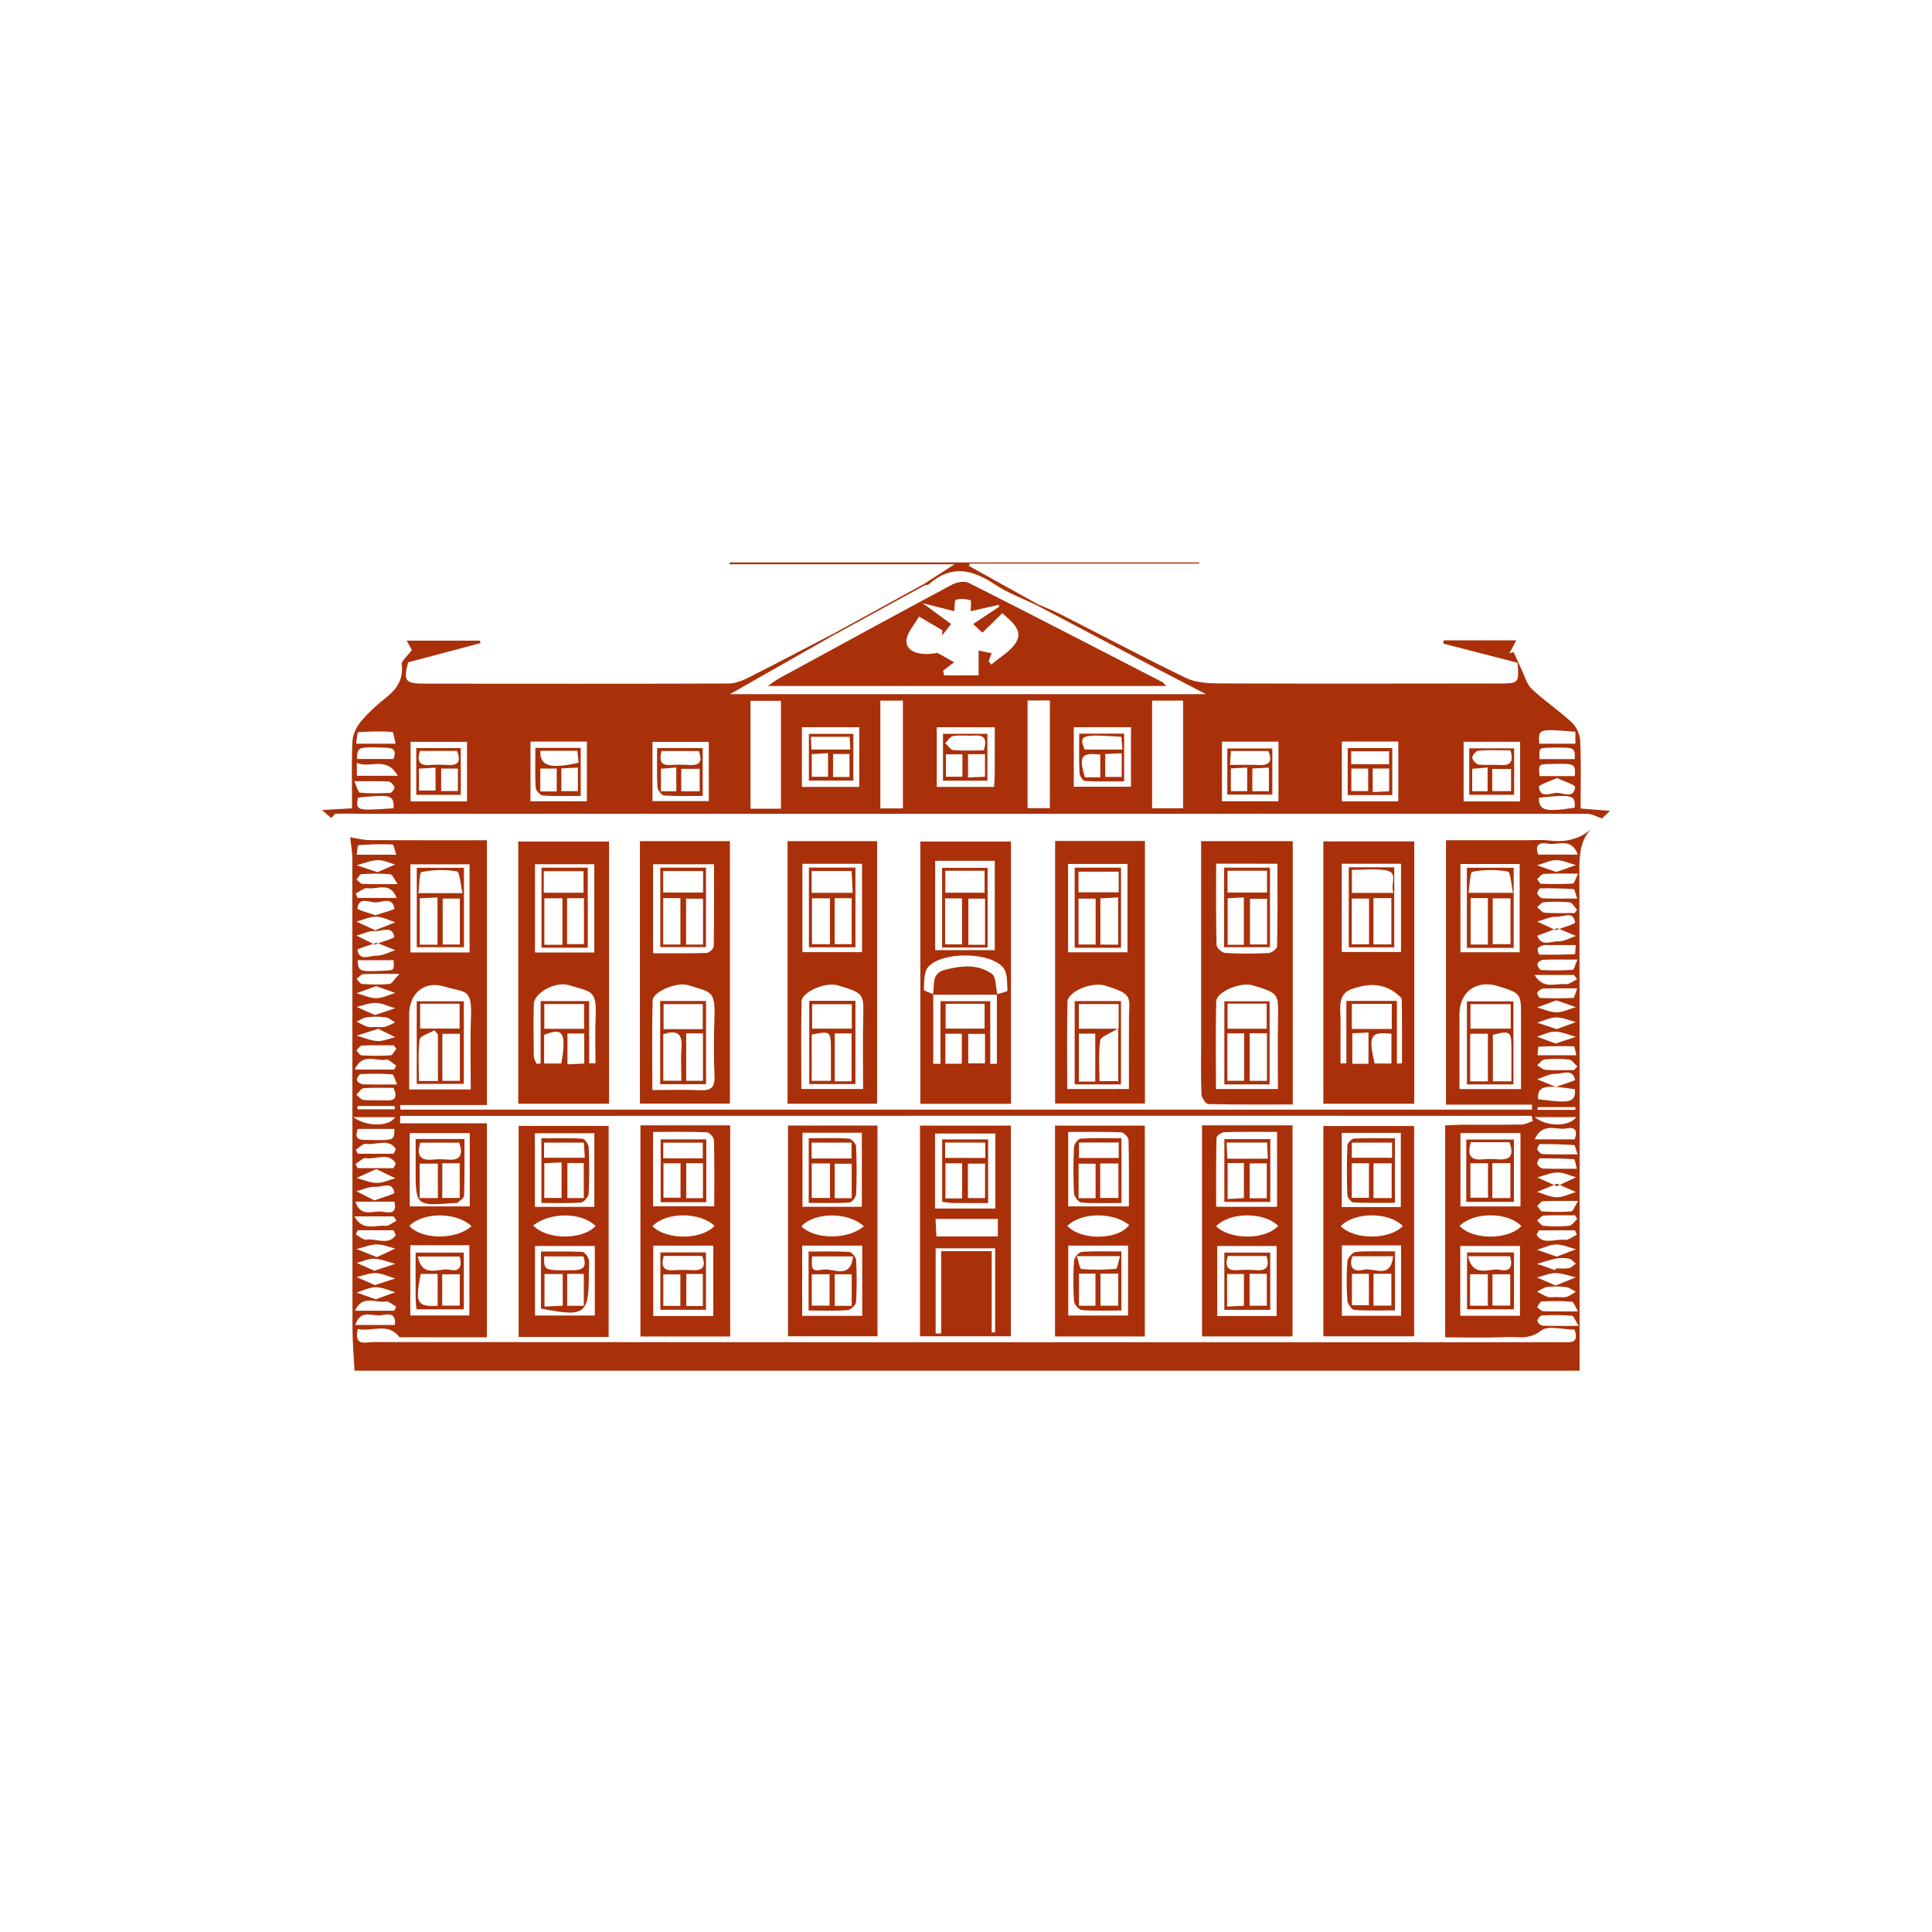 <svg width="450" height="450" viewBox="0 0 450 450" fill="none" xmlns="http://www.w3.org/2000/svg">
<rect width="450" height="450" fill="white"/>
<g clip-path="url(#clip0_1715_6193)">
<path d="M373.117 190.628C371.965 190.256 370.813 189.552 369.662 189.552C318.557 189.511 267.451 189.545 216.339 189.552C172.794 189.559 129.242 189.552 85.697 189.552C83.217 189.552 80.738 189.464 78.258 189.531C77.879 189.545 77.52 190.175 77.147 190.52C76.606 190.053 76.064 189.592 74.993 188.678C77.642 188.523 79.606 188.414 81.998 188.272C81.998 183.025 81.849 177.859 82.086 172.713C82.16 171.129 82.987 169.342 84.017 168.103C85.731 166.038 87.776 164.183 89.89 162.51C92.451 160.486 93.982 158.258 93.568 154.778C93.467 153.932 94.835 152.903 95.933 151.407C95.885 151.318 95.384 150.404 94.734 149.22C100.593 149.22 106.182 149.22 111.771 149.22C111.825 149.409 111.879 149.599 111.94 149.788C106.406 151.258 100.871 152.727 95.052 154.277C93.921 158.692 94.307 159.24 99.259 159.24C122.739 159.254 146.218 159.287 169.698 159.206C171.283 159.199 172.97 158.509 174.426 157.778C181.052 154.44 187.609 150.973 194.194 147.554L194.411 147.805C186.397 152.361 178.383 156.924 170.01 161.684C207.079 161.684 243.592 161.684 280.905 161.684C277.044 159.68 273.941 158.089 270.852 156.464C261.104 151.332 251.362 146.186 241.621 141.048L241.831 140.79C243.565 141.549 245.347 142.232 247.033 143.085C256.768 148.035 266.415 153.167 276.251 157.913C278.527 159.01 281.427 159.166 284.041 159.179C305.699 159.267 327.356 159.22 349.021 159.199C353.824 159.193 353.83 159.159 353.464 154.372C347.659 152.869 341.901 151.386 336.143 149.897C336.204 149.646 336.258 149.396 336.319 149.145C341.806 149.145 347.3 149.145 353.153 149.145C352.55 150.316 352.069 151.251 351.588 152.178C351.906 152.077 352.225 151.975 352.543 151.867C353.126 153.147 353.688 154.44 354.305 155.713C355.084 157.331 355.551 159.308 356.777 160.465C359.717 163.248 363.138 165.516 366.105 168.272C367.169 169.26 367.995 171.028 368.063 172.483C368.293 177.642 368.151 182.822 368.151 188.313C370.373 188.496 372.405 188.658 375 188.868C374.058 189.741 373.591 190.181 373.117 190.628ZM275.567 163.194C272.945 163.194 270.655 163.194 268.345 163.194C268.345 171.725 268.345 179.985 268.345 188.252C270.859 188.252 273.148 188.252 275.567 188.252C275.567 179.822 275.567 171.644 275.567 163.194ZM181.905 188.36C181.905 179.674 181.905 171.407 181.905 163.241C179.331 163.241 177.035 163.241 174.806 163.241C174.806 171.806 174.806 180.08 174.806 188.36C177.312 188.36 179.541 188.36 181.905 188.36ZM239.338 163.147C239.338 171.63 239.338 179.904 239.338 188.238C241.194 188.238 242.833 188.238 244.534 188.238C244.534 179.755 244.534 171.474 244.534 163.147C242.684 163.147 241.045 163.147 239.338 163.147ZM210.31 188.292C210.31 179.714 210.31 171.562 210.31 163.187C208.535 163.187 206.936 163.187 205.046 163.187C205.046 167.554 205.046 171.691 205.046 175.821C205.046 179.944 205.046 184.061 205.046 188.292C207.004 188.292 208.535 188.292 210.31 188.292ZM108.783 172.788C104.265 172.788 99.97 172.788 95.635 172.788C95.635 177.561 95.635 182.077 95.635 186.661C100.139 186.661 104.353 186.661 108.783 186.661C108.783 181.942 108.783 177.426 108.783 172.788ZM297.78 172.741C293.207 172.741 288.973 172.741 284.617 172.741C284.617 177.493 284.617 182.023 284.617 186.634C289.136 186.634 293.363 186.634 297.78 186.634C297.78 181.969 297.78 177.514 297.78 172.741ZM354.067 186.668C354.067 181.799 354.067 177.358 354.067 172.774C349.562 172.774 345.268 172.774 340.905 172.774C340.905 177.541 340.905 182.057 340.905 186.668C345.403 186.668 349.617 186.668 354.067 186.668ZM123.558 172.734C123.558 177.48 123.558 182.016 123.558 186.64C128.07 186.64 132.304 186.64 136.694 186.64C136.694 181.888 136.694 177.351 136.694 172.734C132.182 172.734 127.948 172.734 123.558 172.734ZM250.102 183.235C254.783 183.235 259.092 183.235 263.427 183.235C263.427 178.468 263.427 174.013 263.427 169.382C258.909 169.382 254.594 169.382 250.102 169.382C250.102 174.081 250.102 178.543 250.102 183.235ZM186.783 183.282C191.457 183.282 195.759 183.282 200.142 183.282C200.142 178.495 200.142 173.966 200.142 169.382C195.569 169.382 191.261 169.382 186.783 169.382C186.783 174.088 186.783 178.536 186.783 183.282ZM165.098 172.795C160.587 172.795 156.278 172.795 151.976 172.795C151.976 177.595 151.976 182.124 151.976 186.593C156.542 186.593 160.776 186.593 165.098 186.593C165.098 181.874 165.098 177.419 165.098 172.795ZM312.534 172.72C312.534 177.453 312.534 181.989 312.534 186.654C317.026 186.654 321.259 186.654 325.69 186.654C325.69 181.915 325.69 177.378 325.69 172.72C321.198 172.72 316.965 172.72 312.534 172.72ZM231.703 169.389C226.873 169.389 222.571 169.389 218.195 169.389C218.195 174.176 218.195 178.699 218.195 183.282C222.768 183.282 227.076 183.282 231.541 183.282C231.602 182.05 231.69 181.062 231.69 180.066C231.71 176.606 231.703 173.147 231.703 169.389ZM92.146 173.221C91.841 172.091 91.658 170.493 91.367 170.472C88.718 170.303 86.049 170.344 83.407 170.547C83.197 170.56 83.109 172.226 82.953 173.221C86.164 173.221 88.935 173.221 92.146 173.221ZM366.939 170.432C358.315 169.734 358.261 169.748 358.518 173.214C361.262 173.214 364.012 173.214 366.939 173.214C366.939 172.253 366.939 171.413 366.939 170.432ZM82.513 181.969C83.116 183.208 83.427 184.589 83.861 184.63C86.191 184.846 88.555 184.792 90.899 184.67C91.279 184.65 91.983 183.661 91.875 183.35C91.685 182.802 91.001 182.064 90.493 182.036C88.156 181.894 85.812 181.969 82.513 181.969ZM83.116 180.696C86.13 180.696 88.989 180.696 92.647 180.696C89.985 175.929 86.103 179.118 83.116 177.669C83.116 179.044 83.116 179.877 83.116 180.696ZM91.672 188.259C91.787 185.164 91.109 184.975 83.359 185.781C82.899 188.854 82.899 188.854 91.672 188.259ZM83.143 176.783C86.164 176.783 88.908 176.783 91.644 176.783C92.586 174.203 91.048 174.183 89.348 174.135C83.285 173.959 83.285 173.932 83.143 176.783ZM358.43 185.808C358.437 188.814 359.819 189.173 366.776 188.13C366.986 185.185 366.261 184.975 358.43 185.808ZM362.698 181.21C361.031 181.996 358.396 182.774 358.45 183.289C358.728 186.099 361.208 184.663 362.664 184.663C364.114 184.663 366.573 186.133 366.878 183.336C366.932 182.815 364.324 182.009 362.698 181.21ZM358.593 180.764C361.323 180.764 364.066 180.764 366.803 180.764C366.959 177.812 366.959 177.812 360.943 177.954C358.342 178.015 358.342 178.015 358.593 180.764ZM366.803 176.803C366.851 174.054 366.85 174.054 361.119 174.149C358.43 174.196 358.43 174.196 358.606 176.803C361.235 176.803 363.89 176.803 366.803 176.803Z" fill="#AA3009"/>
<path d="M81.558 195.022C83.088 195.252 84.626 195.672 86.157 195.679C95.16 195.74 104.17 195.713 113.41 195.713C113.41 216.248 113.41 236.492 113.41 257.372C106.663 257.372 99.936 257.372 93.216 257.372C93.23 257.731 93.243 258.09 93.257 258.455C181.106 258.455 268.955 258.455 356.804 258.455C356.825 258.07 356.838 257.684 356.858 257.291C353.641 257.291 350.43 257.291 347.212 257.291C343.845 257.291 340.471 257.291 336.806 257.291C336.806 236.708 336.806 216.397 336.806 195.706C343.073 195.706 349.251 195.706 355.422 195.706C357.231 195.706 359.053 195.55 360.835 195.767C364.94 196.275 368.517 195.374 371.416 192.314C367.84 195.327 367.853 199.355 367.86 203.6C367.955 238.577 367.914 273.554 367.914 308.524C367.914 312.017 367.914 315.504 367.914 319.262C272.694 319.262 177.82 319.262 82.574 319.262C82.411 315.992 82.106 312.66 82.1 309.336C82.066 272.897 82.093 236.458 82.066 200.019C82.066 198.353 81.734 196.688 81.558 195.022ZM336.603 262.132C337.992 262.071 339.089 261.983 340.194 261.976C344.936 261.956 349.678 262.01 354.42 261.922C355.294 261.908 356.161 261.394 357.035 261.103C356.933 260.697 356.838 260.297 356.736 259.891C268.901 259.904 181.065 259.864 93.23 259.911C93.209 260.487 93.196 261.055 93.175 261.631C99.868 261.631 106.561 261.631 113.41 261.631C113.41 278.625 113.41 294.901 113.41 311.482C106.758 311.482 100.349 311.482 93.934 311.476C93.596 311.476 93.101 311.537 92.952 311.347C90.168 307.88 86.55 310.331 83.339 309.539C82.343 313.73 85.283 312.593 86.896 312.593C162.422 312.64 237.942 312.64 313.469 312.64C330.29 312.64 347.11 312.64 363.931 312.627C365.679 312.627 367.901 313.04 366.742 309.702C364.107 309.702 360.571 308.632 358.925 309.939C356.134 312.146 353.458 311.3 350.755 311.428C346.074 311.645 341.379 311.489 336.603 311.489C336.603 294.813 336.603 278.693 336.603 262.132ZM354.277 253.662C354.277 247.941 354.277 242.443 354.277 236.945C354.277 231.36 354.277 231.36 348.939 229.694C343.926 228.13 339.936 231.008 339.936 236.201C339.936 239.471 339.936 242.741 339.936 246.011C339.936 248.543 339.936 251.082 339.936 253.662C344.983 253.662 349.441 253.662 354.277 253.662ZM109.651 253.757C109.651 248.036 109.488 242.653 109.691 237.291C109.969 230.012 108.56 231.326 103.486 229.782C98.785 228.354 95.303 231.427 95.303 236.268C95.303 238.855 95.303 241.448 95.303 244.034C95.303 247.237 95.303 250.439 95.303 253.757C100.295 253.757 104.658 253.757 109.651 253.757ZM340.16 221.8C344.888 221.8 349.42 221.8 353.959 221.8C353.959 214.745 353.959 207.961 353.959 201.244C349.203 201.244 344.753 201.244 340.16 201.244C340.16 208.191 340.16 214.88 340.16 221.8ZM109.373 221.847C109.373 214.697 109.373 208.001 109.373 201.312C104.583 201.312 100.058 201.312 95.587 201.312C95.587 208.32 95.587 215.009 95.587 221.847C100.288 221.847 104.732 221.847 109.373 221.847ZM340.126 306.472C344.861 306.472 349.407 306.472 354.034 306.472C354.034 300.9 354.034 295.558 354.034 290.203C349.237 290.203 344.692 290.203 340.126 290.203C340.126 295.754 340.126 301.015 340.126 306.472ZM95.567 290.04C95.567 295.734 95.567 301.062 95.567 306.391C100.377 306.391 104.909 306.391 109.325 306.391C109.325 300.744 109.325 295.409 109.325 290.04C104.631 290.04 100.255 290.04 95.567 290.04ZM95.431 280.988C100.316 280.988 104.848 280.988 109.413 280.988C109.413 275.125 109.413 269.559 109.413 263.913C104.631 263.913 100.092 263.913 95.431 263.913C95.431 269.688 95.431 275.179 95.431 280.988ZM354.149 263.899C349.278 263.899 344.732 263.899 340.167 263.899C340.167 269.762 340.167 275.341 340.167 281.001C344.942 281.001 349.474 281.001 354.149 281.001C354.149 275.226 354.149 269.735 354.149 263.899ZM354.352 285.578C351.215 282.24 343.154 282.234 339.977 285.565C342.998 288.842 351.324 288.848 354.352 285.578ZM109.833 285.592C106.189 282.234 98.581 282.288 95.33 285.544C98.236 288.747 106.202 288.876 109.833 285.592ZM366.823 253.696C359.507 252.592 358.078 252.978 358.254 256.018C365.834 257.074 367.006 256.756 366.823 253.696ZM367.338 228.083C367.101 227.751 366.871 227.426 366.634 227.094C363.775 227.094 360.916 227.094 357.434 227.094C359.487 230.588 362.4 228.949 364.662 229.234C365.496 229.335 366.444 228.489 367.338 228.083ZM358.267 199.057C361.14 199.057 364.005 199.057 367.508 199.057C365.997 194.934 362.799 196.952 360.611 196.518C358.911 196.18 357.333 196.485 358.267 199.057ZM367.365 209.288C366.959 208.177 366.783 207.114 366.532 207.094C363.958 206.918 361.37 206.864 358.789 206.911C358.518 206.918 357.956 207.866 358.078 208.157C358.267 208.631 358.897 209.22 359.365 209.24C361.831 209.342 364.303 209.288 367.365 209.288ZM367.284 272.22C366.972 271.116 366.837 270.02 366.634 270.006C363.978 269.83 361.309 269.776 358.647 269.81C358.423 269.81 357.922 270.825 358.064 271.15C358.267 271.617 358.925 272.152 359.412 272.173C361.851 272.281 364.297 272.22 367.284 272.22ZM367.684 308.822C366.925 307.623 366.573 306.499 366.126 306.459C363.802 306.262 361.458 306.283 359.128 306.391C358.735 306.411 358.091 307.237 358.098 307.684C358.105 308.07 358.857 308.754 359.304 308.774C361.838 308.876 364.378 308.822 367.684 308.822ZM367.359 283.913C367.196 283.635 367.033 283.351 366.871 283.073C364.446 283.073 362.014 283.005 359.595 283.127C359.047 283.154 358.538 283.859 358.01 284.251C358.511 284.691 358.986 285.477 359.521 285.517C361.512 285.673 363.531 285.727 365.509 285.511C366.18 285.436 366.749 284.468 367.359 283.913ZM367.413 223.506C364.337 223.506 361.898 223.452 359.467 223.553C358.972 223.574 358.173 224.108 358.105 224.508C358.03 224.948 358.62 225.923 358.952 225.937C361.397 226.052 363.856 226.065 366.295 225.889C366.647 225.862 366.911 224.63 367.413 223.506ZM367.548 305.45C366.878 304.339 366.552 303.236 366.139 303.202C363.802 303.012 361.438 303.026 359.087 303.128C358.708 303.148 358.369 303.987 358.01 304.455C358.491 304.786 358.958 305.382 359.446 305.402C361.905 305.504 364.358 305.45 367.548 305.45ZM91.692 253.391C89.368 253.391 86.997 253.29 84.653 253.466C84.078 253.506 83.57 254.461 83.028 254.996C83.563 255.415 84.064 256.14 84.626 256.194C86.415 256.363 88.237 256.221 90.039 256.302C92.295 256.411 92.471 255.321 91.692 253.391ZM366.634 249.241C366.884 248.95 367.135 248.658 367.392 248.367C366.749 247.819 366.153 246.878 365.455 246.797C363.592 246.566 361.668 246.593 359.798 246.769C359.168 246.83 358.613 247.65 358.024 248.117C358.681 248.489 359.318 249.146 359.995 249.187C362.197 249.329 364.419 249.241 366.634 249.241ZM366.79 212.659C366.966 212.409 367.149 212.152 367.325 211.901C366.762 211.299 366.248 210.256 365.624 210.181C363.639 209.951 361.6 209.999 359.602 210.134C359.047 210.175 358.538 210.899 358.01 211.312C358.606 211.759 359.182 212.551 359.805 212.592C362.122 212.754 364.459 212.659 366.79 212.659ZM367.447 268.862C367.006 267.616 366.864 266.722 366.661 266.709C364.012 266.539 361.363 266.458 358.708 266.479C358.471 266.479 357.949 267.467 358.078 267.772C358.274 268.239 358.918 268.794 359.392 268.814C361.912 268.916 364.439 268.862 367.447 268.862ZM82.77 279.884C84.057 283.784 87.079 281.841 89.124 282.227C90.452 282.477 92.64 282.897 91.855 279.884C89.091 279.884 86.313 279.884 82.77 279.884ZM367.575 279.729C364.297 279.729 361.831 279.668 359.372 279.783C358.911 279.803 358.484 280.494 358.044 280.873C358.43 281.32 358.803 282.132 359.216 282.159C361.458 282.295 363.728 282.349 365.956 282.159C366.437 282.119 366.81 280.934 367.575 279.729ZM93.026 226.844C89.484 226.844 87.045 226.776 84.62 226.898C84.078 226.925 83.576 227.636 83.055 228.035C83.481 228.435 83.888 229.159 84.335 229.186C86.449 229.322 88.582 229.383 90.689 229.193C91.279 229.139 91.787 228.144 93.026 226.844ZM92.349 284.332C92.125 283.994 91.895 283.662 91.672 283.324C88.833 283.324 85.995 283.324 82.547 283.324C84.518 286.905 87.438 285.24 89.68 285.524C90.506 285.626 91.455 284.759 92.349 284.332ZM362.766 216.194C361.079 216.823 359.568 217.385 358.051 217.954C359.04 220.588 361.289 219.207 362.915 219.268C364.283 219.322 365.685 218.455 367.074 217.995C365.706 217.419 364.337 216.844 362.766 216.194ZM87.736 219.579C86.09 220.175 83.21 220.947 83.258 221.245C83.705 223.987 86.062 222.565 87.566 222.605C89.057 222.639 90.574 221.793 92.078 221.326C90.696 220.771 89.314 220.215 87.736 219.579ZM367.013 220.134C364.791 220.134 362.779 220.134 360.774 220.134C360.32 220.134 359.846 220.053 359.433 220.175C358.958 220.317 358.308 220.567 358.179 220.933C358.037 221.326 358.396 222.335 358.552 222.341C361.316 222.402 364.087 222.362 366.851 222.24C366.918 222.24 366.939 221.075 367.013 220.134ZM83.305 223.641C83.427 226.309 83.63 226.383 89.687 226.079C91.827 225.97 91.827 225.97 91.665 223.641C88.88 223.641 86.096 223.641 83.305 223.641ZM87.431 213.181C89.057 212.626 91.915 211.894 91.875 211.63C91.407 208.753 88.969 210.209 87.417 210.188C85.981 210.168 83.576 208.773 83.251 211.583C83.204 211.935 85.846 212.592 87.431 213.181ZM357.461 265.375C361.241 265.375 363.999 265.375 366.756 265.375C367.596 263.276 366.735 262.416 364.872 262.829C362.589 263.337 359.338 261.218 357.461 265.375ZM362.61 275.707C360.937 276.404 359.487 277.007 358.044 277.616C359.555 278.063 361.065 278.855 362.576 278.855C364.073 278.862 365.577 278.076 367.081 277.643C365.658 277.027 364.236 276.411 362.61 275.707ZM82.736 308.612C86.239 308.612 89.097 308.612 91.983 308.612C92.322 305.314 89.91 306.242 88.61 306.377C86.713 306.567 83.949 304.908 82.736 308.612ZM92.315 199.078C91.942 198.049 91.712 196.701 91.421 196.688C88.772 196.573 86.117 196.654 83.468 196.843C83.292 196.857 83.21 198.238 83.075 199.078C86.306 199.078 89.057 199.078 92.315 199.078ZM362.366 253.161C364.053 252.558 366.918 251.712 366.871 251.516C366.248 248.733 363.877 250.195 362.271 250.121C360.882 250.06 359.446 250.927 358.037 251.387C359.426 251.956 360.808 252.524 362.366 253.161ZM92.491 252.592C91.963 251.421 91.712 250.256 91.38 250.236C88.914 250.067 86.428 250.067 83.962 250.175C83.637 250.189 83.041 251.231 83.15 251.651C83.251 252.064 84.084 252.531 84.606 252.558C86.957 252.646 89.307 252.592 92.491 252.592ZM82.614 249.119C86.232 249.119 89.016 249.119 91.793 249.119C91.963 248.814 92.132 248.51 92.302 248.212C91.495 247.711 90.574 246.675 89.897 246.81C87.621 247.277 84.457 245.07 82.614 249.119ZM87.648 272.301C85.927 273.073 84.484 273.716 83.048 274.366C84.606 274.779 86.157 275.49 87.715 275.517C89.165 275.544 90.621 274.833 92.078 274.441C90.669 273.764 89.267 273.087 87.648 272.301ZM82.838 208.116C82.987 208.462 83.136 208.8 83.278 209.146C86.157 209.146 89.036 209.146 92.383 209.146C90.899 205.239 87.81 207.243 85.656 206.871C84.816 206.728 83.786 207.67 82.838 208.116ZM91.875 262.944C88.833 262.944 86.076 262.944 83.346 262.944C82.33 265.666 84.057 265.483 85.683 265.517C91.841 265.639 91.841 265.659 91.875 262.944ZM87.207 279.6C89.077 278.909 91.922 278.104 91.875 277.826C91.36 274.989 88.955 276.56 87.383 276.445C85.968 276.336 84.491 277.088 83.034 277.467C84.403 278.165 85.764 278.862 87.207 279.6ZM362.678 276.296C364.256 275.544 365.672 274.874 367.081 274.204C365.631 273.804 364.175 273.073 362.725 273.093C361.16 273.114 359.609 273.838 358.051 274.251C359.494 274.894 360.943 275.531 362.678 276.296ZM87.261 220.012C89.104 219.315 91.922 218.489 91.868 218.232C91.312 215.429 88.935 216.972 87.363 216.864C85.954 216.769 84.484 217.534 83.041 217.92C84.416 218.604 85.791 219.288 87.261 220.012ZM91.665 272.085C91.841 271.726 92.017 271.36 92.186 271.001C90.628 268.252 87.539 270.141 85.249 269.755C84.531 269.634 83.624 270.636 82.804 271.123C82.973 271.441 83.136 271.76 83.305 272.078C86.096 272.085 88.88 272.085 91.665 272.085ZM91.692 268.733C91.861 268.368 92.031 268.009 92.2 267.643C90.588 265.003 87.539 266.79 85.243 266.424C84.538 266.309 83.651 267.311 82.851 267.806C83.021 268.11 83.197 268.422 83.366 268.726C86.137 268.733 88.914 268.733 91.692 268.733ZM87.397 216.668C89.151 215.977 90.615 215.395 92.078 214.819C90.594 214.352 89.124 213.54 87.634 213.519C86.11 213.499 84.565 214.244 83.034 214.657C84.443 215.307 85.846 215.95 87.397 216.668ZM362.379 216.661C364.148 215.97 366.925 215.232 366.871 214.853C366.505 212.064 364.12 213.601 362.657 213.526C361.14 213.445 359.582 214.23 358.037 214.643C359.446 215.293 360.848 215.95 362.379 216.661ZM367.562 203.492C364.337 203.492 361.973 203.418 359.616 203.546C359.06 203.58 358.552 204.325 358.024 204.738C358.328 205.124 358.62 205.828 358.938 205.842C361.411 205.93 363.897 205.95 366.363 205.801C366.695 205.781 366.959 204.704 367.562 203.492ZM92.64 205.923C91.827 204.806 91.421 203.682 90.92 203.634C88.698 203.431 86.435 203.472 84.2 203.594C83.793 203.614 83.434 204.42 83.048 204.867C83.502 205.219 83.949 205.855 84.416 205.875C86.869 205.977 89.334 205.923 92.64 205.923ZM91.821 305.294C91.976 304.983 92.132 304.678 92.295 304.367C91.475 303.926 90.554 302.992 89.849 303.134C87.6 303.588 84.477 301.408 82.668 305.294C86.09 305.294 88.955 305.294 91.821 305.294ZM358.471 286.567C358.274 286.912 358.085 287.257 357.888 287.596C359.385 290.06 362.291 288.483 364.466 288.781C365.333 288.896 366.336 288.022 367.271 287.603C367.128 287.257 366.979 286.912 366.837 286.567C364.046 286.567 361.262 286.567 358.471 286.567ZM367.142 245.801C366.939 244.962 366.796 243.723 366.613 243.716C363.856 243.621 361.092 243.669 358.335 243.804C358.234 243.811 358.193 245.057 358.112 245.801C361.241 245.801 364.012 245.801 367.142 245.801ZM92.329 244.271C92.119 244.007 91.909 243.743 91.699 243.479C89.233 243.479 86.76 243.418 84.294 243.533C83.854 243.553 83.441 244.271 83.014 244.664C83.421 245.063 83.813 245.795 84.247 245.815C86.489 245.937 88.752 245.964 90.987 245.801C91.468 245.767 91.882 244.806 92.329 244.271ZM92.166 287.711C92.01 287.325 91.855 286.939 91.699 286.546C88.908 286.546 86.117 286.546 83.332 286.546C83.177 286.871 83.028 287.196 82.872 287.521C83.685 287.955 84.565 288.862 85.29 288.74C87.546 288.388 90.513 290.182 92.166 287.711ZM367.372 230.215C364.419 230.215 361.959 230.168 359.507 230.256C358.999 230.276 358.356 230.73 358.078 231.17C357.936 231.387 358.457 232.423 358.701 232.436C361.275 232.538 363.863 232.565 366.437 232.429C366.722 232.416 366.952 231.251 367.372 230.215ZM362.589 239.701C364.073 239.159 365.57 238.611 367.061 238.069C365.53 237.677 363.992 236.966 362.461 236.979C360.977 236.993 359.5 237.758 358.024 238.191C359.453 238.665 360.882 239.132 362.589 239.701ZM362.332 243.059C363.999 242.511 365.53 242.003 367.054 241.495C365.441 241.062 363.829 240.317 362.203 240.283C360.808 240.249 359.399 241.028 357.996 241.448C359.392 241.962 360.788 242.484 362.332 243.059ZM362.251 295.856C362.298 295.714 362.346 295.572 362.386 295.429C363.389 295.429 364.419 295.558 365.387 295.382C365.99 295.274 366.505 294.698 367.054 294.326C366.539 293.926 366.065 293.29 365.489 293.175C364.527 292.978 363.463 292.951 362.495 293.134C360.97 293.425 359.494 293.947 357.996 294.366C359.419 294.867 360.835 295.362 362.251 295.856ZM362.495 203.099C364.053 202.551 365.557 202.023 367.061 201.495C365.536 201.082 364.012 200.337 362.488 200.344C360.991 200.351 359.494 201.122 358.003 201.556C359.419 202.043 360.842 202.531 362.495 203.099ZM362.522 302.112C363.308 302.112 364.134 302.274 364.859 302.071C365.645 301.848 366.329 301.286 367.061 300.866C366.281 300.487 365.523 299.884 364.71 299.783C363.28 299.6 361.79 299.593 360.361 299.769C359.548 299.871 358.789 300.473 358.01 300.853C358.843 301.272 359.649 301.8 360.523 302.078C361.133 302.268 361.851 302.112 362.522 302.112ZM362.535 233.005C360.998 233.56 359.507 234.102 358.01 234.643C359.527 235.056 361.052 235.788 362.569 235.781C364.066 235.774 365.557 235.009 367.054 234.576C365.631 234.081 364.209 233.587 362.535 233.005ZM362.325 299.417C363.958 298.761 365.502 298.144 367.054 297.522C365.482 297.163 363.904 296.54 362.332 296.533C360.889 296.526 359.446 297.19 358.003 297.555C359.351 298.138 360.686 298.713 362.325 299.417ZM362.576 292.694C364.1 292.112 365.584 291.543 367.067 290.974C365.53 290.575 363.992 289.857 362.461 289.871C360.97 289.884 359.494 290.656 358.003 291.089C359.433 291.591 360.862 292.092 362.576 292.694ZM87.553 302.627C89.077 302.071 90.574 301.523 92.064 300.974C90.54 300.555 89.016 299.81 87.492 299.817C86.008 299.823 84.531 300.616 83.048 301.062C84.464 301.55 85.879 302.044 87.553 302.627ZM87.627 229.701C86.076 230.256 84.572 230.791 83.068 231.333C84.592 231.752 86.11 232.511 87.634 232.504C89.118 232.497 90.594 231.719 92.078 231.272C90.669 230.777 89.267 230.276 87.627 229.701ZM87.79 292.802C89.301 292.098 90.683 291.455 92.071 290.805C90.608 290.46 89.138 289.83 87.681 289.857C86.137 289.891 84.606 290.555 83.061 290.941C84.538 291.523 86.008 292.098 87.79 292.802ZM357.448 260.195C360.428 262.572 365.597 262.409 367.149 260.195C364.039 260.195 361.14 260.195 357.448 260.195ZM87.641 239.2C88.311 239.2 89.023 239.335 89.653 239.166C90.486 238.943 91.252 238.489 92.051 238.137C91.312 237.724 90.608 237.061 89.829 236.952C88.4 236.756 86.909 236.763 85.466 236.932C84.64 237.027 83.874 237.602 83.075 237.954C83.922 238.367 84.741 238.889 85.636 239.159C86.252 239.349 86.97 239.193 87.641 239.2ZM88.095 239.633C86.212 240.229 84.64 240.723 83.075 241.224C84.68 241.671 86.272 242.382 87.898 242.477C89.26 242.551 90.655 241.895 92.037 241.563C90.743 240.92 89.436 240.283 88.095 239.633ZM87.946 203.147C89.355 202.531 90.703 201.942 92.051 201.353C90.689 200.987 89.321 200.29 87.98 200.344C86.333 200.412 84.708 201.109 83.075 201.529C84.613 202.036 86.15 202.551 87.946 203.147ZM87.309 299.329C89.138 298.733 90.594 298.259 92.044 297.786C90.547 297.339 89.057 296.594 87.546 296.533C86.069 296.472 84.572 297.122 83.082 297.454C84.504 298.09 85.927 298.72 87.309 299.329ZM87.329 236.417C89.151 235.808 90.601 235.327 92.044 234.847C90.547 234.4 89.057 233.655 87.539 233.601C86.069 233.547 84.565 234.197 83.082 234.535C84.504 235.172 85.927 235.801 87.329 236.417ZM82.242 260.209C85.69 262.606 90.764 262.349 92.051 260.209C89.036 260.209 86.137 260.209 82.242 260.209ZM87.207 295.978C88.982 295.389 90.52 294.874 92.058 294.366C90.425 293.947 88.806 293.256 87.16 293.182C85.819 293.121 84.45 293.804 83.095 294.163C84.43 294.752 85.764 295.341 87.207 295.978ZM366.918 258.503C366.932 258.293 366.945 258.076 366.952 257.866C364.026 257.866 361.099 257.866 358.166 257.866C358.152 258.076 358.146 258.293 358.132 258.503C361.065 258.503 363.992 258.503 366.918 258.503ZM83.265 257.602C83.265 257.866 83.271 258.124 83.271 258.388C86.157 258.388 89.043 258.388 91.929 258.388C91.922 258.124 91.922 257.866 91.915 257.602C89.036 257.602 86.15 257.602 83.265 257.602Z" fill="#AA3009"/>
<path d="M215.201 136.024C217.315 134.663 219.428 133.302 222.334 131.427C204.274 131.427 187.121 131.427 169.962 131.427C169.962 131.284 169.962 131.142 169.962 131C206.408 131 242.86 131 279.306 131C279.306 131.095 279.306 131.183 279.306 131.278C261.497 131.278 243.694 131.278 225.884 131.278C225.816 131.46 225.755 131.636 225.688 131.819C231.066 134.812 236.445 137.804 241.824 140.79L241.614 141.047C238.295 139.429 234.752 138.15 231.71 136.119C226.467 132.618 221.521 131.474 216.386 136.071C216.17 136.267 215.75 136.24 215.418 136.315C215.357 136.213 215.275 136.119 215.201 136.024Z" fill="#AA3009"/>
<path d="M194.201 147.554C201.198 143.708 208.196 139.869 215.201 136.024C215.275 136.118 215.357 136.213 215.431 136.308C208.427 140.14 201.422 143.972 194.417 147.804L194.201 147.554Z" fill="#AA3009"/>
<path d="M308.232 257.081C308.232 236.566 308.232 216.424 308.232 195.99C315.264 195.99 322.181 195.99 329.402 195.99C329.402 216.234 329.402 236.539 329.402 257.081C322.398 257.081 315.481 257.081 308.232 257.081ZM312.514 201.177C312.514 208.313 312.514 214.995 312.514 221.739C317.296 221.739 321.815 221.739 326.327 221.739C326.327 214.718 326.327 208.029 326.327 201.177C321.625 201.177 317.175 201.177 312.514 201.177ZM325.365 233.134C325.365 238.178 325.365 242.951 325.365 247.724C325.758 247.711 326.157 247.697 326.55 247.69C326.55 242.721 326.577 237.744 326.503 232.775C326.496 232.382 325.88 231.949 325.487 231.61C322.167 228.787 318.353 229.085 314.702 230.425C311.769 231.495 312.128 234.379 312.223 236.918C312.277 238.381 312.229 239.843 312.229 241.306C312.229 243.432 312.229 245.558 312.229 247.69C312.683 247.684 313.144 247.677 313.598 247.67C313.598 242.877 313.598 238.083 313.598 233.134C317.635 233.134 321.083 233.134 325.365 233.134ZM324.166 239.661C324.166 237.501 324.166 235.754 324.166 233.824C321.002 233.824 318.035 233.824 314.864 233.824C314.864 235.828 314.864 237.656 314.864 239.661C318.021 239.661 320.995 239.661 324.166 239.661ZM324.091 247.711C324.091 245.273 324.091 243.019 324.091 240.791C319.22 240.216 318.692 241.197 320.169 247.711C321.415 247.711 322.696 247.711 324.091 247.711ZM318.746 247.772C318.746 245.158 318.746 242.91 318.746 240.493C317.269 240.568 316.097 240.622 314.98 240.676C314.98 243.283 314.98 245.531 314.98 247.778C316.389 247.772 317.473 247.772 318.746 247.772Z" fill="#AA3009"/>
<path d="M141.856 196.011C141.856 216.383 141.856 236.607 141.856 257.074C134.79 257.074 127.873 257.074 120.713 257.074C120.713 236.763 120.713 216.546 120.713 196.011C127.582 196.011 134.499 196.011 141.856 196.011ZM138.428 221.861C138.428 214.718 138.428 208.008 138.428 201.299C133.638 201.299 129.1 201.299 124.608 201.299C124.608 208.299 124.608 214.995 124.608 221.861C129.323 221.861 133.774 221.861 138.428 221.861ZM137.229 247.677C137.723 247.67 138.211 247.663 138.706 247.663C138.706 244.163 138.57 240.649 138.733 237.155C139.051 230.439 137.784 231.13 132.615 229.484C129.384 228.455 124.391 231.258 124.33 233.865C124.236 237.914 124.276 241.962 124.33 246.018C124.337 246.621 124.757 247.216 124.988 247.812C125.299 247.772 125.604 247.724 125.916 247.684C125.916 242.829 125.916 237.975 125.916 233.174C129.885 233.174 133.327 233.174 137.222 233.174C137.229 238.137 137.229 242.904 137.229 247.677ZM136.05 233.851C132.798 233.851 129.838 233.851 126.776 233.851C126.776 235.896 126.776 237.717 126.776 239.633C129.967 239.633 132.934 239.633 136.05 239.633C136.05 237.683 136.05 235.923 136.05 233.851ZM126.735 247.711C128.199 247.711 129.479 247.711 130.732 247.711C132.25 239.525 130.393 239.613 126.735 241.048C126.735 243.181 126.735 245.355 126.735 247.711ZM136.084 240.723C134.566 240.723 133.401 240.723 132.175 240.723C132.175 243.215 132.175 245.483 132.175 247.907C133.645 247.839 134.824 247.785 136.084 247.724C136.084 245.28 136.084 243.174 136.084 240.723Z" fill="#AA3009"/>
<path d="M301.106 195.923C301.106 216.35 301.106 236.573 301.106 257.257C294.433 257.257 287.93 257.318 281.433 257.156C280.864 257.142 279.882 255.714 279.848 254.908C279.679 250.967 279.767 247.02 279.767 243.073C279.767 228.638 279.767 214.21 279.767 199.775C279.767 198.563 279.767 197.358 279.767 195.93C287.076 195.923 293.986 195.923 301.106 195.923ZM297.651 253.655C297.651 248.009 297.583 242.619 297.671 237.23C297.766 231.495 297.929 231.36 291.859 229.518C288.973 228.645 283.337 230.994 283.283 233.222C283.113 239.952 283.222 246.688 283.222 253.655C288.092 253.655 292.564 253.655 297.651 253.655ZM283.262 201.17C283.262 207.778 283.201 213.946 283.357 220.114C283.371 220.778 284.624 221.915 285.356 221.962C288.722 222.166 292.103 222.145 295.476 221.983C296.188 221.949 297.441 220.987 297.455 220.432C297.597 214.075 297.543 207.71 297.543 201.177C292.618 201.17 288.167 201.17 283.262 201.17Z" fill="#AA3009"/>
<path d="M149.05 257.047C149.05 236.58 149.05 216.356 149.05 195.916C156.034 195.916 162.863 195.916 170.01 195.916C170.01 216.207 170.01 236.505 170.01 257.047C163.113 257.047 156.298 257.047 149.05 257.047ZM151.943 253.892C155.966 253.892 159.543 253.764 163.107 253.933C165.559 254.048 166.534 253.33 166.426 250.73C166.236 246.242 166.243 241.732 166.406 237.237C166.643 230.649 165.688 231.191 160.363 229.484C157.646 228.611 152.064 230.974 152.01 233.039C151.827 239.864 151.943 246.688 151.943 253.892ZM152.112 222.03C156.495 222.03 160.532 222.091 164.563 221.962C165.159 221.942 166.223 220.994 166.236 220.466C166.351 214.081 166.311 207.697 166.311 201.299C161.305 201.299 156.759 201.299 152.112 201.299C152.112 208.218 152.112 214.846 152.112 222.03Z" fill="#AA3009"/>
<path d="M235.476 257.095C228.533 257.095 221.596 257.095 214.368 257.095C214.368 236.77 214.368 216.539 214.368 196.004C221.25 196.004 228.167 196.004 235.476 196.004C235.476 216.241 235.476 236.56 235.476 257.095ZM232.198 231.577C233.051 231.299 234.664 230.974 234.65 230.744C234.542 228.929 234.711 226.661 233.702 225.415C230.701 221.692 219.469 221.549 216.21 225.206C215.167 226.377 215.296 228.686 215.181 230.493C215.16 230.812 216.61 231.218 217.376 231.583C217.376 236.98 217.376 242.376 217.376 247.772C217.938 247.785 218.5 247.792 219.062 247.806C219.062 242.924 219.062 238.049 219.062 233.202C223.208 233.202 226.636 233.202 230.653 233.202C230.653 238.219 230.653 243.005 230.653 247.799C231.168 247.792 231.683 247.785 232.198 247.772C232.198 242.376 232.198 236.98 232.198 231.577ZM217.816 200.5C217.816 207.528 217.816 214.346 217.816 221.306C222.524 221.306 227.002 221.306 231.703 221.306C231.703 214.346 231.703 207.453 231.703 200.5C226.934 200.5 222.47 200.5 217.816 200.5ZM220.255 233.791C220.255 236.011 220.255 237.846 220.255 239.579C223.499 239.579 226.473 239.579 229.332 239.579C229.332 237.487 229.332 235.652 229.332 233.791C226.175 233.791 223.289 233.791 220.255 233.791ZM224.028 247.758C224.028 245.24 224.028 242.971 224.028 240.778C222.544 240.778 221.372 240.778 220.207 240.778C220.207 243.249 220.207 245.449 220.207 247.758C221.528 247.758 222.632 247.758 224.028 247.758ZM229.427 240.805C227.835 240.805 226.663 240.805 225.518 240.805C225.518 243.29 225.518 245.483 225.518 247.684C226.968 247.684 228.14 247.684 229.427 247.684C229.427 245.287 229.427 243.093 229.427 240.805Z" fill="#AA3009"/>
<path d="M245.76 257.034C245.76 236.539 245.76 216.295 245.76 195.875C252.819 195.875 259.64 195.875 266.679 195.875C266.679 216.289 266.679 236.533 266.679 257.034C259.776 257.034 252.954 257.034 245.76 257.034ZM262.953 253.649C262.953 248.049 262.939 242.68 262.96 237.318C262.98 232.227 264.111 231.597 257.385 229.559C254.309 228.625 248.686 230.94 248.632 233.337C248.483 240.04 248.578 246.749 248.578 253.655C253.503 253.649 258.035 253.649 262.953 253.649ZM248.774 221.813C253.645 221.813 258.103 221.813 262.614 221.813C262.614 214.779 262.614 207.995 262.614 201.224C257.859 201.224 253.408 201.224 248.774 201.224C248.774 208.157 248.774 214.853 248.774 221.813Z" fill="#AA3009"/>
<path d="M204.294 257.081C197.317 257.081 190.495 257.081 183.436 257.081C183.436 236.634 183.436 216.397 183.436 195.923C190.366 195.923 197.195 195.923 204.294 195.923C204.294 216.248 204.294 236.566 204.294 257.081ZM186.647 253.649C191.552 253.649 196.084 253.649 201.029 253.649C201.029 248.097 200.948 242.741 201.049 237.379C201.165 231.441 201.375 231.401 195.196 229.518C192.304 228.638 186.756 231.015 186.701 233.262C186.552 239.972 186.647 246.688 186.647 253.649ZM186.898 201.19C186.898 208.232 186.898 214.928 186.898 221.773C191.66 221.773 196.192 221.773 200.785 221.773C200.785 214.779 200.785 208.083 200.785 201.19C196.104 201.19 191.653 201.19 186.898 201.19Z" fill="#AA3009"/>
<path d="M271.644 159.782C240.632 159.782 210.086 159.782 178.803 159.782C180.103 158.922 180.835 158.353 181.641 157.913C195 150.635 208.345 143.343 221.759 136.166C222.849 135.584 224.658 135.265 225.66 135.773C240.747 143.383 255.745 151.149 270.764 158.888C270.947 158.983 271.075 159.193 271.644 159.782ZM226.094 142.354C226.094 141.467 226.297 139.883 226.053 139.808C224.976 139.497 223.696 139.368 222.653 139.7C222.28 139.822 222.389 141.427 222.28 142.354C220.092 141.799 217.904 141.251 214.889 140.486C217.701 142.544 219.618 143.945 221.521 145.34C220.844 146.213 220.133 147.121 219.428 148.028C219.462 147.622 219.496 147.222 219.523 146.816C217.701 145.746 215.878 144.677 214.056 143.607C213.013 145.503 211.15 147.385 211.13 149.287C211.096 151.962 214.469 152.828 218.337 152.063C220.119 153.058 221.21 153.675 222.239 154.25C221.643 154.704 220.661 155.448 219.679 156.2C219.753 156.566 219.821 156.938 219.896 157.304C222.666 157.304 225.43 157.304 227.93 157.304C227.93 154.839 227.93 153.201 227.93 151.528C228.851 151.718 229.82 151.914 230.951 152.144C230.701 152.862 230.491 153.444 230.287 154.027C230.491 154.284 230.694 154.548 230.89 154.805C232.916 153.025 235.612 151.603 236.797 149.375C238.2 146.742 235.686 144.792 233.451 142.821C231.832 144.406 230.294 145.916 228.817 147.364C228.248 146.83 227.381 146.017 226.67 145.347C228.729 143.972 230.728 142.645 232.726 141.312C232.706 141.163 232.692 141.02 232.672 140.871C230.47 141.372 228.282 141.867 226.094 142.354Z" fill="#AA3009"/>
<path d="M96.956 185.13C96.956 181.298 96.956 177.866 96.956 174.243C100.444 174.243 103.757 174.243 107.32 174.243C107.32 177.784 107.32 181.312 107.32 185.13C103.96 185.13 100.566 185.13 96.956 185.13ZM97.829 174.9C96.962 177.554 97.918 178.36 100.18 178.184C101.528 178.082 102.89 178.082 104.238 178.177C106.9 178.367 107.368 177.202 106.426 174.893C103.54 174.9 100.756 174.9 97.829 174.9ZM102.754 179.017C102.754 180.831 102.754 182.449 102.754 184.244C104.116 184.244 105.362 184.244 106.656 184.244C106.656 182.388 106.656 180.777 106.656 179.017C105.261 179.017 104.096 179.017 102.754 179.017ZM97.585 184.128C98.886 184.128 100.207 184.128 101.447 184.128C101.447 182.287 101.447 180.655 101.447 178.8C99.997 178.888 98.832 178.956 97.585 179.03C97.585 180.872 97.585 182.327 97.585 184.128Z" fill="#AA3009"/>
<path d="M285.864 185.07C285.864 181.373 285.864 178.001 285.864 174.338C289.319 174.338 292.726 174.338 296.35 174.338C296.35 177.825 296.35 181.271 296.35 185.07C292.984 185.07 289.583 185.07 285.864 185.07ZM286.494 178.164C289.054 178.164 291.175 178.096 293.282 178.184C295.985 178.299 296.296 177.074 295.409 174.921C292.469 174.921 289.698 174.921 286.704 174.921C286.636 175.923 286.582 176.769 286.494 178.164ZM291.696 184.291C293.18 184.291 294.352 184.291 295.551 184.291C295.551 182.395 295.551 180.709 295.551 178.793C294.081 178.868 292.936 178.929 291.696 178.99C291.696 180.919 291.696 182.449 291.696 184.291ZM290.497 178.787C289.034 178.861 287.95 178.922 286.69 178.983C286.69 180.818 286.69 182.443 286.69 184.271C287.991 184.271 289.156 184.271 290.497 184.271C290.497 182.497 290.497 180.872 290.497 178.787Z" fill="#AA3009"/>
<path d="M352.672 174.304C352.672 177.913 352.672 181.373 352.672 185.124C349.203 185.124 345.796 185.124 342.212 185.124C342.212 181.461 342.212 178.015 342.212 174.304C345.62 174.304 348.939 174.304 352.672 174.304ZM351.805 174.765C349.285 174.765 346.819 174.663 344.373 174.839C343.818 174.88 342.924 175.889 342.924 176.451C342.924 177.013 343.791 177.981 344.38 178.062C346.04 178.292 347.761 178.055 349.441 178.184C351.69 178.36 352.652 177.581 351.805 174.765ZM347.571 184.277C349.237 184.277 350.538 184.277 351.954 184.277C351.954 182.436 351.954 180.804 351.954 179.098C350.389 179.098 349.027 179.098 347.571 179.098C347.571 180.926 347.571 182.463 347.571 184.277ZM342.903 184.291C344.326 184.291 345.396 184.291 346.487 184.291C346.487 182.388 346.487 180.682 346.487 178.766C345.132 178.881 344.075 178.969 342.903 179.064C342.903 180.899 342.903 182.429 342.903 184.291Z" fill="#AA3009"/>
<path d="M124.696 174.189C128.551 174.189 131.789 174.189 135.257 174.189C135.257 177.859 135.257 181.393 135.257 185.388C132.284 185.388 129.384 185.496 126.505 185.3C125.861 185.259 124.818 184.155 124.778 183.485C124.588 180.486 124.696 177.466 124.696 174.189ZM125.868 174.88C125.679 178.434 128.192 179.159 134.77 177.649C134.675 176.748 134.573 175.821 134.472 174.88C131.484 174.88 128.808 174.88 125.868 174.88ZM129.675 184.345C129.675 182.327 129.675 180.709 129.675 179.01C128.239 179.01 127.061 179.01 125.848 179.01C125.848 180.926 125.848 182.632 125.848 184.345C127.23 184.345 128.334 184.345 129.675 184.345ZM134.594 178.786C133.049 178.868 131.897 178.929 130.746 178.983C130.746 180.96 130.746 182.578 130.746 184.277C132.121 184.277 133.279 184.277 134.594 184.277C134.594 182.47 134.594 180.858 134.594 178.786Z" fill="#AA3009"/>
<path d="M251.369 170.878C255.061 170.878 258.292 170.878 261.835 170.878C261.835 174.386 261.835 177.913 261.835 182.002C258.848 182.002 255.752 182.084 252.676 181.914C252.209 181.887 251.464 180.696 251.437 180.012C251.288 177.114 251.369 174.196 251.369 170.878ZM252.643 174.582C255.461 174.582 258.319 174.582 261.436 174.582C261.341 173.424 261.259 172.497 261.185 171.61C252.026 170.994 251.179 171.149 252.643 174.582ZM256.28 181.041C256.28 179.118 256.28 177.426 256.28 175.767C251.83 175.232 251.247 176.139 252.683 181.041C253.726 181.041 254.81 181.041 256.28 181.041ZM261.259 175.455C259.769 175.523 258.617 175.57 257.425 175.625C257.425 177.581 257.425 179.193 257.425 180.96C258.773 180.96 259.932 180.96 261.259 180.96C261.259 179.166 261.259 177.547 261.259 175.455Z" fill="#AA3009"/>
<path d="M198.76 170.933C198.76 174.684 198.76 178.13 198.76 181.806C195.271 181.806 191.958 181.806 188.402 181.806C188.402 178.197 188.402 174.67 188.402 170.933C191.796 170.933 195.115 170.933 198.76 170.933ZM189.012 174.575C192.06 174.575 194.912 174.575 198.055 174.575C197.994 173.417 197.947 172.49 197.899 171.616C194.722 171.616 191.864 171.616 188.876 171.616C188.93 172.747 188.964 173.6 189.012 174.575ZM197.859 180.973C197.859 179.071 197.859 177.365 197.859 175.618C196.463 175.618 195.373 175.618 194.031 175.618C194.031 177.466 194.031 179.166 194.031 180.973C195.447 180.973 196.626 180.973 197.859 180.973ZM192.873 175.428C191.308 175.523 190.15 175.591 189.079 175.652C189.079 177.669 189.079 179.287 189.079 180.919C190.461 180.919 191.62 180.919 192.873 180.919C192.873 179.071 192.873 177.459 192.873 175.428Z" fill="#AA3009"/>
<path d="M153.06 174.237C156.84 174.237 160.167 174.237 163.676 174.237C163.676 177.873 163.676 181.326 163.676 185.381C160.675 185.381 157.68 185.489 154.706 185.286C154.117 185.246 153.182 184.054 153.142 183.35C152.952 180.445 153.06 177.521 153.06 174.237ZM154.09 174.921C153.467 177.256 153.961 178.34 156.224 178.184C157.68 178.082 159.15 178.096 160.607 178.184C163.371 178.353 163.506 177.013 162.748 174.921C159.794 174.921 157.023 174.921 154.09 174.921ZM162.964 179.078C161.298 179.078 160.011 179.078 158.683 179.078C158.683 180.96 158.683 182.578 158.683 184.311C160.2 184.311 161.494 184.311 162.964 184.311C162.964 182.504 162.964 180.879 162.964 179.078ZM153.948 184.305C155.316 184.305 156.38 184.305 157.525 184.305C157.525 182.416 157.525 180.703 157.525 178.773C156.204 178.875 155.147 178.963 153.948 179.051C153.948 180.852 153.948 182.375 153.948 184.305Z" fill="#AA3009"/>
<path d="M324.288 174.243C324.288 178.048 324.288 181.508 324.288 185.185C320.792 185.185 317.473 185.185 313.909 185.185C313.909 181.474 313.909 177.954 313.909 174.243C317.378 174.243 320.697 174.243 324.288 174.243ZM314.715 177.994C317.866 177.994 320.623 177.994 323.549 177.994C323.549 176.897 323.549 175.977 323.549 174.981C320.521 174.981 317.689 174.981 314.715 174.981C314.715 176.051 314.715 176.897 314.715 177.994ZM318.672 179.017C317.283 179.017 316.111 179.017 314.756 179.017C314.756 180.818 314.756 182.517 314.756 184.257C316.192 184.257 317.364 184.257 318.672 184.257C318.672 182.422 318.672 180.818 318.672 179.017ZM319.728 184.487C321.198 184.42 322.357 184.365 323.563 184.311C323.563 182.382 323.563 180.77 323.563 179.003C322.215 179.003 321.063 179.003 319.728 179.003C319.728 180.797 319.728 182.415 319.728 184.487Z" fill="#AA3009"/>
<path d="M219.638 170.912C223.12 170.912 226.446 170.912 229.989 170.912C229.989 174.568 229.989 178.096 229.989 181.84C226.501 181.84 223.181 181.84 219.638 181.84C219.638 178.15 219.638 174.623 219.638 170.912ZM229.142 174.778C229.915 172.28 229.413 171.156 226.995 171.325C225.335 171.44 223.635 171.183 222.002 171.434C221.325 171.535 220.776 172.51 220.167 173.086C220.79 173.648 221.372 174.643 222.036 174.704C224.333 174.9 226.67 174.778 229.142 174.778ZM220.322 180.912C221.677 180.912 222.91 180.912 224.163 180.912C224.163 179.044 224.163 177.426 224.163 175.686C222.809 175.686 221.657 175.686 220.322 175.686C220.322 177.507 220.322 179.118 220.322 180.912ZM229.42 175.672C227.95 175.672 226.785 175.672 225.471 175.672C225.471 177.514 225.471 179.145 225.471 181.095C226.914 181.028 228.153 180.967 229.42 180.912C229.42 179.01 229.42 177.554 229.42 175.672Z" fill="#AA3009"/>
<path d="M214.293 311.239C214.293 294.773 214.293 278.584 214.293 262.179C221.42 262.179 228.343 262.179 235.449 262.179C235.449 278.557 235.449 294.753 235.449 311.239C228.479 311.239 221.555 311.239 214.293 311.239ZM231.839 281.489C231.839 275.538 231.839 269.85 231.839 264.028C227.056 264.028 222.49 264.028 217.782 264.028C217.782 269.918 217.782 275.605 217.782 281.489C222.483 281.489 226.954 281.489 231.839 281.489ZM217.931 310.596C218.358 310.596 218.791 310.596 219.218 310.589C219.218 304.184 219.218 297.779 219.218 291.421C223.364 291.421 226.907 291.421 230.978 291.421C230.978 297.894 230.978 304.13 230.978 310.359C231.249 310.345 231.52 310.332 231.791 310.318C231.791 303.791 231.791 297.264 231.791 290.758C226.975 290.758 222.422 290.758 217.931 290.758C217.931 297.556 217.931 304.076 217.931 310.596ZM232.414 283.906C227.53 283.906 222.829 283.906 217.904 283.906C217.978 285.47 218.039 286.635 218.107 287.989C223.052 287.989 227.686 287.989 232.414 287.989C232.414 286.438 232.414 285.247 232.414 283.906Z" fill="#AA3009"/>
<path d="M141.768 311.401C134.627 311.401 127.867 311.401 120.801 311.401C120.801 295.064 120.801 278.794 120.801 262.247C127.663 262.247 134.587 262.247 141.768 262.247C141.768 278.517 141.768 294.793 141.768 311.401ZM138.543 290.209C133.611 290.209 129.079 290.209 124.608 290.209C124.608 295.829 124.608 301.137 124.608 306.405C129.445 306.405 133.97 306.405 138.543 306.405C138.543 300.866 138.543 295.626 138.543 290.209ZM138.435 281.096C138.435 275.07 138.435 269.505 138.435 263.953C133.625 263.953 129.093 263.953 124.581 263.953C124.581 269.85 124.581 275.423 124.581 281.096C129.33 281.096 133.794 281.096 138.435 281.096ZM124.175 285.423C127.365 288.849 135.63 288.849 138.719 285.578C135.664 282.389 128.334 282.227 124.175 285.423Z" fill="#AA3009"/>
<path d="M308.232 311.259C308.232 294.78 308.232 278.672 308.232 262.267C315.244 262.267 322.16 262.267 329.375 262.267C329.375 278.483 329.375 294.746 329.375 311.259C322.391 311.259 315.481 311.259 308.232 311.259ZM312.548 290.081C312.548 295.836 312.548 301.171 312.548 306.465C317.337 306.465 321.801 306.465 326.34 306.465C326.34 300.893 326.34 295.558 326.34 290.081C321.612 290.081 317.154 290.081 312.548 290.081ZM326.279 281.15C326.279 275.436 326.279 269.776 326.279 263.872C321.727 263.872 317.175 263.872 312.521 263.872C312.521 269.728 312.521 275.375 312.521 281.15C317.195 281.15 321.571 281.15 326.279 281.15ZM312.283 285.585C315.406 288.842 323.637 288.828 326.74 285.565C323.448 282.24 315.515 282.247 312.283 285.585Z" fill="#AA3009"/>
<path d="M279.977 262.118C287.11 262.118 293.959 262.118 301.058 262.118C301.058 278.517 301.058 294.786 301.058 311.279C294.02 311.279 287.11 311.279 279.977 311.279C279.977 294.901 279.977 278.72 279.977 262.118ZM297.353 306.533C297.353 300.947 297.353 295.538 297.353 290.216C292.503 290.216 287.971 290.216 283.513 290.216C283.513 295.856 283.513 301.178 283.513 306.533C288.282 306.533 292.74 306.533 297.353 306.533ZM297.455 263.642C293.112 263.642 289.176 263.581 285.24 263.703C284.57 263.723 283.357 264.522 283.35 264.982C283.215 270.331 283.262 275.68 283.262 281.083C288.316 281.083 292.787 281.083 297.455 281.083C297.455 275.294 297.455 269.715 297.455 263.642ZM297.719 285.544C294.386 282.227 286.507 282.261 283.256 285.612C286.548 288.855 294.691 288.821 297.719 285.544Z" fill="#AA3009"/>
<path d="M149.172 262.118C156.156 262.118 162.991 262.118 170.077 262.118C170.077 278.523 170.077 294.8 170.077 311.286C163.107 311.286 156.285 311.286 149.172 311.286C149.172 295.044 149.172 278.787 149.172 262.118ZM166.141 306.533C166.141 300.907 166.141 295.585 166.141 290.135C161.366 290.135 156.827 290.135 152.146 290.135C152.146 295.694 152.146 301.029 152.146 306.533C156.84 306.533 161.305 306.533 166.141 306.533ZM152.105 280.968C157.05 280.968 161.576 280.968 166.365 280.968C166.365 275.626 166.426 270.588 166.291 265.558C166.27 264.901 165.227 263.75 164.617 263.73C160.512 263.567 156.4 263.642 152.112 263.642C152.105 269.674 152.105 275.233 152.105 280.968ZM166.426 285.524C162.944 282.22 155.045 282.274 151.976 285.619C155.228 288.869 163.445 288.815 166.426 285.524Z" fill="#AA3009"/>
<path d="M183.538 262.159C190.549 262.159 197.378 262.159 204.382 262.159C204.382 278.564 204.382 294.773 204.382 311.239C197.527 311.239 190.705 311.239 183.538 311.239C183.538 295.037 183.538 278.761 183.538 262.159ZM186.844 290.122C186.844 295.653 186.844 300.968 186.844 306.486C191.593 306.486 196.118 306.486 200.833 306.486C200.833 300.954 200.833 295.633 200.833 290.122C196.091 290.122 191.559 290.122 186.844 290.122ZM186.918 263.832C186.918 269.695 186.918 275.348 186.918 281.083C191.674 281.083 196.138 281.083 200.745 281.083C200.745 275.24 200.745 269.586 200.745 263.832C195.996 263.832 191.538 263.832 186.918 263.832ZM201.219 285.639C197.588 282.214 189.601 282.302 186.674 285.646C189.777 288.727 197.385 288.822 201.219 285.639Z" fill="#AA3009"/>
<path d="M245.733 311.293C245.733 294.78 245.733 278.578 245.733 262.173C252.758 262.173 259.586 262.173 266.652 262.173C266.652 278.523 266.652 294.807 266.652 311.293C259.715 311.293 252.893 311.293 245.733 311.293ZM248.815 290.121C248.815 295.721 248.815 301.056 248.815 306.405C253.618 306.405 258.157 306.405 262.75 306.405C262.75 300.846 262.75 295.592 262.75 290.121C258.082 290.121 253.618 290.121 248.815 290.121ZM248.802 263.649C248.802 269.776 248.802 275.362 248.802 280.995C253.591 280.995 258.136 280.995 262.939 280.995C262.939 275.653 263 270.595 262.858 265.544C262.838 264.901 261.781 263.757 261.171 263.737C257.141 263.574 253.103 263.649 248.802 263.649ZM248.598 285.517C251.714 288.984 260.508 288.862 263.014 285.314C259.132 282.254 251.931 282.356 248.598 285.517Z" fill="#AA3009"/>
<path d="M352.509 252.579C348.851 252.579 345.403 252.579 341.677 252.579C341.677 246.167 341.677 239.83 341.677 233.229C345.186 233.229 348.716 233.229 352.509 233.229C352.509 239.512 352.509 245.842 352.509 252.579ZM351.873 233.885C348.499 233.885 345.539 233.885 342.497 233.885C342.497 235.964 342.497 237.799 342.497 239.593C345.762 239.593 348.736 239.593 351.873 239.593C351.873 237.616 351.873 235.869 351.873 233.885ZM346.555 251.868C346.555 247.988 346.555 244.434 346.555 240.784C345.085 240.784 343.825 240.784 342.436 240.784C342.436 244.617 342.436 248.171 342.436 251.868C343.865 251.868 345.085 251.868 346.555 251.868ZM352.042 251.854C352.042 249.166 352.049 246.627 352.042 244.082C352.022 240.216 351.723 240.006 347.72 241.028C347.72 244.637 347.72 248.239 347.72 251.854C349.203 251.854 350.403 251.854 352.042 251.854Z" fill="#AA3009"/>
<path d="M108.031 233.222C108.031 239.688 108.031 245.93 108.031 252.45C104.387 252.45 100.858 252.45 97.064 252.45C97.064 246.167 97.064 239.823 97.064 233.222C100.573 233.222 104.102 233.222 108.031 233.222ZM97.856 233.784C97.856 236.011 97.856 237.826 97.856 239.572C101.135 239.572 104.102 239.572 107.056 239.572C107.056 237.48 107.056 235.659 107.056 233.784C103.831 233.784 100.946 233.784 97.856 233.784ZM102.002 240.967C101.731 240.635 101.467 240.304 101.196 239.972C99.99 240.683 97.856 241.272 97.741 242.125C97.328 245.287 97.579 248.537 97.579 251.787C99.313 251.787 100.6 251.787 102.002 251.787C102.002 248.036 102.002 244.501 102.002 240.967ZM107.11 240.798C105.572 240.798 104.306 240.798 103.039 240.798C103.039 244.65 103.039 248.212 103.039 251.753C104.522 251.753 105.796 251.753 107.11 251.753C107.11 247.927 107.11 244.373 107.11 240.798Z" fill="#AA3009"/>
<path d="M352.563 220.771C348.838 220.771 345.376 220.771 341.664 220.771C341.664 214.549 341.664 208.442 341.664 202.111C345.322 202.111 348.844 202.111 352.563 202.111C352.563 208.333 352.563 214.359 352.563 220.771ZM352.421 207.954C351.954 205.862 351.818 203.1 351.222 202.998C348.526 202.524 345.647 202.524 342.964 203.045C342.388 203.154 342.355 206.106 342.036 207.961C345.667 207.954 348.634 207.954 352.421 207.954ZM342.538 209.18C342.538 213.032 342.538 216.505 342.538 219.992C344.048 219.992 345.227 219.992 346.555 219.992C346.555 216.309 346.555 212.795 346.555 209.18C345.159 209.18 343.96 209.18 342.538 209.18ZM351.825 209.247C350.321 209.247 349.041 209.247 347.679 209.247C347.679 212.964 347.679 216.471 347.679 219.911C349.21 219.911 350.491 219.911 351.825 219.911C351.825 216.221 351.825 212.802 351.825 209.247Z" fill="#AA3009"/>
<path d="M108.065 202.131C108.065 208.448 108.065 214.386 108.065 220.615C104.421 220.615 100.885 220.615 97.078 220.615C97.078 214.596 97.078 208.489 97.078 202.131C100.661 202.131 104.19 202.131 108.065 202.131ZM107.733 208.035C107.232 205.95 107.076 203.079 106.426 202.964C103.743 202.483 100.864 202.585 98.188 203.113C97.66 203.215 97.707 206.187 97.457 208.035C100.993 208.035 103.879 208.035 107.733 208.035ZM107.11 219.999C107.11 216.329 107.11 212.829 107.11 209.295C105.579 209.295 104.319 209.295 103.107 209.295C103.107 213.045 103.107 216.539 103.107 219.999C104.577 219.999 105.769 219.999 107.11 219.999ZM101.901 220.033C101.901 216.255 101.901 212.754 101.901 209.031C100.343 209.105 99.069 209.166 97.775 209.234C97.775 213.052 97.775 216.478 97.775 220.033C99.211 220.033 100.417 220.033 101.901 220.033Z" fill="#AA3009"/>
<path d="M341.698 291.726C345.45 291.726 348.98 291.726 352.638 291.726C352.638 296.215 352.638 300.447 352.638 304.969C349.034 304.969 345.511 304.969 341.698 304.969C341.698 300.656 341.698 296.35 341.698 291.726ZM346.541 304.123C346.541 301.55 346.541 299.167 346.541 296.797C345.058 296.797 343.791 296.797 342.402 296.797C342.402 299.343 342.402 301.631 342.402 304.123C343.879 304.123 345.146 304.123 346.541 304.123ZM351.757 304.096C351.757 301.503 351.757 299.126 351.757 296.811C350.186 296.811 348.919 296.811 347.625 296.811C347.625 299.384 347.625 301.686 347.625 304.096C349.109 304.096 350.382 304.096 351.757 304.096ZM341.935 292.606C343.14 297.853 347.002 295.226 349.454 295.768C351.778 296.276 352.421 294.908 351.71 292.606C348.675 292.606 345.681 292.606 341.935 292.606Z" fill="#AA3009"/>
<path d="M96.996 304.963C96.922 303.967 96.82 303.195 96.813 302.43C96.793 298.964 96.806 295.497 96.806 291.753C100.648 291.753 104.265 291.753 108.038 291.753C108.038 296.222 108.038 300.447 108.038 304.963C104.319 304.963 100.715 304.963 96.996 304.963ZM102.998 304.109C104.434 304.109 105.708 304.109 107.09 304.109C107.09 301.516 107.09 299.147 107.09 296.811C105.539 296.811 104.279 296.811 102.998 296.811C102.998 299.384 102.998 301.686 102.998 304.109ZM101.941 304.143C101.941 301.672 101.941 299.282 101.941 296.723C100.519 296.723 99.232 296.723 97.985 296.723C96.664 303.493 97.105 304.414 101.941 304.143ZM107.056 292.667C103.886 292.667 100.797 292.667 97.308 292.667C98.412 297.921 102.321 295.199 104.787 295.755C107.164 296.296 107.666 294.827 107.056 292.667Z" fill="#AA3009"/>
<path d="M96.806 265.301C100.708 265.301 104.238 265.301 108.174 265.301C108.174 269.837 108.235 274.17 108.099 278.503C108.079 279.079 107.103 279.641 106.528 280.162C106.399 280.277 106.094 280.189 105.87 280.203C96.793 280.92 96.793 280.92 96.806 271.807C96.806 269.796 96.806 267.785 96.806 265.301ZM97.904 266.147C96.935 269.16 97.884 270.392 100.858 270.094C101.975 269.979 103.12 269.986 104.238 270.087C107.49 270.378 107.808 268.747 106.968 266.147C103.859 266.147 100.871 266.147 97.904 266.147ZM103.019 279.024C104.475 279.024 105.742 279.024 107.07 279.024C107.07 276.201 107.07 273.608 107.07 270.947C105.579 270.947 104.394 270.947 103.019 270.947C103.019 273.716 103.019 276.33 103.019 279.024ZM101.989 271.028C100.437 271.028 99.15 271.028 97.748 271.028C97.748 273.798 97.748 276.323 97.748 279.052C99.232 279.052 100.519 279.052 101.989 279.052C101.989 276.377 101.989 273.838 101.989 271.028Z" fill="#AA3009"/>
<path d="M341.521 279.932C341.521 274.976 341.521 270.372 341.521 265.416C345.22 265.416 348.838 265.416 352.618 265.416C352.618 270.257 352.618 274.955 352.618 279.932C348.966 279.932 345.437 279.932 341.521 279.932ZM342.565 266.045C341.779 268.889 342.348 270.304 345.281 270.04C346.507 269.932 347.761 269.932 348.987 270.027C352.259 270.277 352.482 268.645 351.595 266.045C348.573 266.045 345.674 266.045 342.565 266.045ZM342.483 270.941C342.483 273.777 342.483 276.377 342.483 278.97C344.035 278.97 345.295 278.97 346.582 278.97C346.582 276.161 346.582 273.628 346.582 270.941C345.227 270.941 344.035 270.941 342.483 270.941ZM347.591 270.907C347.591 273.784 347.591 276.316 347.591 279.052C349.041 279.052 350.328 279.052 351.798 279.052C351.798 276.276 351.798 273.656 351.798 270.907C350.342 270.907 349.122 270.907 347.591 270.907Z" fill="#AA3009"/>
<path d="M314.153 202.003C317.723 202.003 321.077 202.003 324.748 202.003C324.748 208.164 324.748 214.264 324.748 220.642C321.429 220.642 318.008 220.642 314.153 220.642C314.153 214.643 314.153 208.502 314.153 202.003ZM319.905 209.186C319.905 213.039 319.905 216.471 319.905 219.972C321.436 219.972 322.729 219.972 324.078 219.972C324.078 216.261 324.078 212.748 324.078 209.186C322.58 209.186 321.368 209.186 319.905 209.186ZM324.592 207.974C323.658 205.903 325.961 203.174 322.655 202.687C320.176 202.321 317.601 202.612 314.878 202.612C314.878 204.63 314.878 206.221 314.878 207.974C318.048 207.974 321.009 207.974 324.592 207.974ZM314.844 219.945C316.294 219.945 317.554 219.945 318.875 219.945C318.875 216.282 318.875 212.856 318.875 209.295C317.439 209.295 316.179 209.295 314.844 209.295C314.844 212.964 314.844 216.39 314.844 219.945Z" fill="#AA3009"/>
<path d="M136.904 220.737C133.279 220.737 129.824 220.737 126.132 220.737C126.132 214.522 126.132 208.401 126.132 202.091C129.736 202.091 133.184 202.091 136.904 202.091C136.904 208.306 136.904 214.434 136.904 220.737ZM131.003 220.06C131.003 216.268 131.003 212.842 131.003 209.234C129.499 209.234 128.212 209.234 126.79 209.234C126.79 212.93 126.79 216.451 126.79 220.06C128.239 220.06 129.459 220.06 131.003 220.06ZM126.654 207.934C129.973 207.934 132.954 207.934 135.915 207.934C135.915 206.072 135.915 204.467 135.915 202.924C132.656 202.924 129.703 202.924 126.654 202.924C126.654 204.697 126.654 206.14 126.654 207.934ZM132.08 209.213C132.08 213.025 132.08 216.438 132.08 219.904C133.523 219.904 134.77 219.904 136.016 219.904C136.016 216.221 136.016 212.795 136.016 209.213C134.655 209.213 133.476 209.213 132.08 209.213Z" fill="#AA3009"/>
<path d="M295.72 252.579C292.191 252.579 288.838 252.579 285.173 252.579C285.173 246.187 285.173 239.837 285.173 233.222C288.546 233.222 291.988 233.222 295.72 233.222C295.72 239.484 295.72 245.835 295.72 252.579ZM285.918 233.763C285.918 235.957 285.918 237.785 285.918 239.6C289.129 239.6 292.096 239.6 295.036 239.6C295.036 237.521 295.036 235.693 295.036 233.763C291.913 233.763 289.034 233.763 285.918 233.763ZM291.08 240.669C291.08 244.583 291.08 248.13 291.08 251.753C292.557 251.753 293.817 251.753 295.097 251.753C295.097 247.941 295.097 244.386 295.097 240.669C293.722 240.669 292.536 240.669 291.08 240.669ZM285.877 240.69C285.877 244.488 285.877 248.103 285.877 251.739C287.32 251.739 288.573 251.739 289.779 251.739C289.779 247.934 289.779 244.4 289.779 240.69C288.397 240.69 287.239 240.69 285.877 240.69Z" fill="#AA3009"/>
<path d="M285.112 220.615C285.112 214.298 285.112 208.286 285.112 202.091C288.763 202.091 292.177 202.091 295.802 202.091C295.802 208.299 295.802 214.318 295.802 220.615C292.238 220.615 288.655 220.615 285.112 220.615ZM285.918 202.808C285.918 204.664 285.918 206.275 285.918 207.893C289.136 207.893 292.116 207.893 295.117 207.893C295.117 206.085 295.117 204.549 295.117 202.808C292.055 202.808 289.17 202.808 285.918 202.808ZM295.124 209.342C293.512 209.342 292.238 209.342 291.141 209.342C291.141 213.086 291.141 216.526 291.141 219.985C292.591 219.985 293.783 219.985 295.124 219.985C295.124 216.356 295.124 212.903 295.124 209.342ZM289.718 220.06C289.718 216.201 289.718 212.693 289.718 209.031C288.255 209.105 287.083 209.166 285.945 209.22C285.945 213.046 285.945 216.553 285.945 220.06C287.313 220.06 288.411 220.06 289.718 220.06Z" fill="#AA3009"/>
<path d="M153.765 252.531C153.765 245.869 153.765 239.6 153.765 233.147C157.376 233.147 160.803 233.147 164.455 233.147C164.455 239.647 164.455 245.991 164.455 252.531C160.844 252.531 157.416 252.531 153.765 252.531ZM163.682 239.715C163.682 237.535 163.682 235.7 163.682 233.885C160.458 233.885 157.497 233.885 154.564 233.885C154.564 235.964 154.564 237.799 154.564 239.715C157.701 239.715 160.58 239.715 163.682 239.715ZM154.49 251.719C156.014 251.719 157.274 251.719 158.703 251.719C158.703 248.977 158.554 246.506 158.737 244.061C158.988 240.778 157.721 239.776 154.483 240.906C154.49 244.44 154.49 247.975 154.49 251.719ZM159.828 240.69C159.828 244.481 159.828 248.09 159.828 251.732C161.271 251.732 162.517 251.732 163.73 251.732C163.73 247.927 163.73 244.393 163.73 240.69C162.368 240.69 161.203 240.69 159.828 240.69Z" fill="#AA3009"/>
<path d="M153.792 202.091C157.389 202.091 160.803 202.091 164.434 202.091C164.434 208.259 164.434 214.278 164.434 220.602C161 220.602 157.497 220.602 153.792 220.602C153.792 214.481 153.792 208.387 153.792 202.091ZM154.469 207.886C157.674 207.886 160.708 207.886 163.764 207.886C163.764 206.085 163.764 204.562 163.764 202.883C160.559 202.883 157.531 202.883 154.469 202.883C154.469 204.704 154.469 206.228 154.469 207.886ZM154.469 219.992C155.946 219.992 157.125 219.992 158.48 219.992C158.48 216.295 158.48 212.782 158.48 209.186C157.044 209.186 155.838 209.186 154.469 209.186C154.469 212.775 154.469 216.221 154.469 219.992ZM163.75 220.006C163.75 216.228 163.75 212.802 163.75 209.315C162.307 209.315 161.061 209.315 159.801 209.315C159.801 213.005 159.801 216.424 159.801 220.006C161.162 220.006 162.341 220.006 163.75 220.006Z" fill="#AA3009"/>
<path d="M219.428 220.689C219.428 214.474 219.428 208.442 219.428 202.138C222.89 202.138 226.318 202.138 230.037 202.138C230.037 208.184 230.037 214.291 230.037 220.689C226.677 220.689 223.256 220.689 219.428 220.689ZM220.18 207.927C223.398 207.927 226.379 207.927 229.325 207.927C229.325 206.065 229.325 204.46 229.325 202.815C226.148 202.815 223.262 202.815 220.18 202.815C220.18 204.535 220.18 206.065 220.18 207.927ZM220.133 219.965C221.67 219.965 222.849 219.965 224.075 219.965C224.075 216.241 224.075 212.734 224.075 209.261C222.632 209.261 221.454 209.261 220.133 209.261C220.133 212.897 220.133 216.322 220.133 219.965ZM229.434 220.06C229.434 216.268 229.434 212.842 229.434 209.301C228.004 209.301 226.751 209.301 225.552 209.301C225.552 213.066 225.552 216.566 225.552 220.06C226.961 220.06 228.059 220.06 229.434 220.06Z" fill="#AA3009"/>
<path d="M217.287 231.678C217.775 229.552 216.786 226.763 220.045 225.903C223.838 224.907 227.72 224.481 231.012 226.817C232.062 227.561 231.906 230.012 232.306 231.685C227.3 231.678 222.294 231.678 217.287 231.678Z" fill="#AA3009"/>
<path d="M261.104 252.572C257.486 252.572 254.031 252.572 250.312 252.572C250.312 246.093 250.312 239.742 250.312 233.174C253.923 233.174 257.371 233.174 261.104 233.174C261.104 239.464 261.104 245.815 261.104 252.572ZM260.555 233.872C257.215 233.872 254.255 233.872 251.281 233.872C251.281 235.943 251.281 237.772 251.281 239.6C254.499 239.6 257.459 239.6 260.555 239.6C260.555 237.623 260.555 235.876 260.555 233.872ZM260.46 251.827C260.46 248.042 260.46 244.427 260.46 239.512C258.523 240.764 256.402 241.421 256.26 242.362C255.813 245.402 256.091 248.543 256.091 251.82C257.764 251.827 259.044 251.827 260.46 251.827ZM255.108 251.922C255.108 247.961 255.108 244.339 255.108 240.751C253.665 240.751 252.5 240.751 251.294 240.751C251.294 244.623 251.294 248.239 251.294 251.922C252.676 251.922 253.781 251.922 255.108 251.922Z" fill="#AA3009"/>
<path d="M261.104 220.757C257.452 220.757 253.997 220.757 250.312 220.757C250.312 214.508 250.312 208.401 250.312 202.097C253.97 202.097 257.398 202.097 261.104 202.097C261.104 208.218 261.104 214.311 261.104 220.757ZM260.44 220.019C260.44 216.261 260.44 212.761 260.44 209.024C258.895 209.105 257.622 209.173 256.301 209.24C256.301 213.039 256.301 216.451 256.301 220.012C257.73 220.019 258.936 220.019 260.44 220.019ZM260.568 203.025C257.168 203.025 254.153 203.025 251.2 203.025C251.2 204.894 251.2 206.322 251.2 207.846C254.438 207.846 257.493 207.846 260.568 207.846C260.568 206.065 260.568 204.616 260.568 203.025ZM255.196 219.999C255.196 216.248 255.196 212.822 255.196 209.301C253.754 209.301 252.5 209.301 251.206 209.301C251.206 212.984 251.206 216.41 251.206 219.999C252.575 219.999 253.754 219.999 255.196 219.999Z" fill="#AA3009"/>
<path d="M188.49 233.113C192.094 233.113 195.542 233.113 199.247 233.113C199.247 239.586 199.247 245.937 199.247 252.504C195.664 252.504 192.216 252.504 188.49 252.504C188.49 246.208 188.49 239.864 188.49 233.113ZM198.401 233.905C195.007 233.905 192.046 233.905 189.161 233.905C189.161 236.011 189.161 237.839 189.161 239.586C192.426 239.586 195.4 239.586 198.401 239.586C198.401 237.575 198.401 235.815 198.401 233.905ZM189.059 251.753C190.658 251.753 191.945 251.753 193.53 251.753C193.53 249.051 193.537 246.6 193.53 244.149C193.51 240.195 193.361 240.087 189.066 240.974C189.059 244.474 189.059 248.015 189.059 251.753ZM198.34 251.854C198.34 247.92 198.34 244.393 198.34 240.696C196.951 240.696 195.793 240.696 194.431 240.696C194.431 244.495 194.431 248.11 194.431 251.854C195.813 251.854 196.985 251.854 198.34 251.854Z" fill="#AA3009"/>
<path d="M188.409 202.084C192.141 202.084 195.576 202.084 199.254 202.084C199.254 208.299 199.254 214.332 199.254 220.642C195.65 220.642 192.128 220.642 188.409 220.642C188.409 214.521 188.409 208.482 188.409 202.084ZM189.12 209.227C189.12 212.937 189.12 216.458 189.12 219.924C190.651 219.924 191.931 219.924 193.313 219.924C193.313 216.255 193.313 212.829 193.313 209.227C191.803 209.227 190.522 209.227 189.12 209.227ZM198.611 207.954C198.509 206.024 198.428 204.427 198.346 202.876C194.993 202.876 192.046 202.876 189.052 202.876C189.052 204.691 189.052 206.207 189.052 207.954C192.175 207.954 195.135 207.954 198.611 207.954ZM194.417 209.213C194.417 213.018 194.417 216.438 194.417 219.911C195.867 219.911 197.12 219.911 198.374 219.911C198.374 216.228 198.374 212.802 198.374 209.213C196.998 209.213 195.826 209.213 194.417 209.213Z" fill="#AA3009"/>
<path d="M230.159 280.216C227.205 280.216 224.536 280.236 221.867 280.202C221.108 280.196 220.349 280.026 219.442 279.911C219.442 275.077 219.442 270.392 219.442 265.395C222.991 265.395 226.494 265.395 230.159 265.395C230.159 270.223 230.159 274.915 230.159 280.216ZM229.495 266.12C226.216 266.12 223.256 266.12 220.139 266.12C220.139 267.393 220.139 268.469 220.139 269.695C223.303 269.695 226.351 269.695 229.495 269.695C229.495 268.401 229.495 267.413 229.495 266.12ZM229.434 279.065C229.434 276.174 229.434 273.642 229.434 271.028C227.991 271.028 226.731 271.028 225.444 271.028C225.444 273.825 225.444 276.357 225.444 279.065C226.812 279.065 227.998 279.065 229.434 279.065ZM224.096 279.133C224.096 276.242 224.096 273.628 224.096 270.961C222.673 270.961 221.488 270.961 220.214 270.961C220.214 273.77 220.214 276.397 220.214 279.133C221.548 279.133 222.653 279.133 224.096 279.133Z" fill="#AA3009"/>
<path d="M125.997 304.786C125.997 300.453 125.997 296.31 125.997 291.516C129.249 291.516 132.446 291.435 135.623 291.597C136.165 291.624 136.924 292.627 137.107 293.31C137.357 294.251 137.147 295.314 137.147 296.33C137.188 306.188 136.396 306.818 125.997 304.786ZM131.071 296.75C129.445 296.75 128.158 296.75 126.823 296.75C126.823 299.343 126.823 301.726 126.823 304.326C128.388 304.252 129.669 304.191 131.071 304.123C131.071 301.523 131.071 299.316 131.071 296.75ZM135.901 292.633C132.697 292.633 129.709 292.633 126.735 292.633C126.695 295.971 126.695 295.91 133.266 295.863C135.515 295.856 136.802 295.389 135.901 292.633ZM135.982 304.136C135.982 301.57 135.982 299.18 135.982 296.709C134.587 296.709 133.415 296.709 132.107 296.709C132.107 299.262 132.107 301.652 132.107 304.136C133.503 304.136 134.675 304.136 135.982 304.136Z" fill="#AA3009"/>
<path d="M126.099 280.189C126.099 275.118 126.099 270.44 126.099 265.125C129.249 265.125 132.446 265.023 135.623 265.219C136.186 265.253 137.087 266.513 137.12 267.237C137.276 270.825 137.297 274.434 137.107 278.016C137.066 278.767 135.982 280.04 135.305 280.088C132.311 280.318 129.289 280.189 126.099 280.189ZM130.8 279.018C130.8 276.147 130.8 273.513 130.8 270.737C129.194 270.819 128.016 270.88 126.776 270.941C126.776 273.804 126.776 276.411 126.776 279.018C128.287 279.018 129.567 279.018 130.8 279.018ZM126.722 269.668C129.919 269.668 132.947 269.668 136.213 269.668C136.131 268.273 136.07 267.217 136.003 266.133C132.764 266.133 129.804 266.133 126.722 266.133C126.722 267.413 126.722 268.476 126.722 269.668ZM132.162 270.886C132.162 273.615 132.162 276.316 132.162 279.052C133.544 279.052 134.715 279.052 135.969 279.052C135.969 276.228 135.969 273.608 135.969 270.886C134.627 270.886 133.53 270.886 132.162 270.886Z" fill="#AA3009"/>
<path d="M324.924 291.482C324.924 296.256 324.924 300.501 324.924 305.213C321.673 305.213 318.543 305.335 315.447 305.105C314.824 305.057 313.869 303.683 313.821 302.877C313.625 299.851 313.598 296.79 313.835 293.771C313.896 292.958 315.081 291.658 315.84 291.591C318.726 291.333 321.646 291.482 324.924 291.482ZM319.911 296.689C319.911 299.411 319.911 301.713 319.911 304.103C321.449 304.103 322.736 304.103 324.078 304.103C324.078 301.482 324.078 299.099 324.078 296.689C322.58 296.689 321.361 296.689 319.911 296.689ZM324.47 292.613C320.9 292.613 317.913 292.613 314.993 292.613C314.052 295.409 315.474 296.323 317.601 295.748C319.877 295.125 323.922 298.151 324.47 292.613ZM314.885 296.702C314.885 299.417 314.885 301.726 314.885 304.015C316.368 304.015 317.622 304.015 318.841 304.015C318.841 301.408 318.841 299.099 318.841 296.702C317.439 296.702 316.253 296.702 314.885 296.702Z" fill="#AA3009"/>
<path d="M324.904 265.118C324.904 270.216 324.904 274.908 324.904 280.148C321.652 280.148 318.435 280.23 315.23 280.067C314.709 280.04 313.835 278.93 313.814 278.293C313.686 274.475 313.686 270.643 313.828 266.824C313.848 266.235 314.81 265.226 315.379 265.192C318.489 265.037 321.618 265.118 324.904 265.118ZM324.145 279.052C324.145 276.249 324.145 273.635 324.145 270.961C322.641 270.961 321.354 270.961 319.911 270.961C319.911 273.757 319.911 276.357 319.911 279.052C321.442 279.052 322.729 279.052 324.145 279.052ZM324.233 266.133C320.887 266.133 317.926 266.133 314.858 266.133C314.858 267.42 314.858 268.49 314.858 269.668C318.076 269.668 321.117 269.668 324.233 269.668C324.233 268.361 324.233 267.386 324.233 266.133ZM314.858 270.934C314.858 273.832 314.858 276.377 314.858 278.984C316.314 278.984 317.574 278.984 318.855 278.984C318.855 276.167 318.855 273.628 318.855 270.934C317.486 270.934 316.301 270.934 314.858 270.934Z" fill="#AA3009"/>
<path d="M295.863 305.084C292.164 305.084 288.831 305.084 285.173 305.084C285.173 300.663 285.173 296.357 285.173 291.76C288.689 291.76 292.204 291.76 295.863 291.76C295.863 296.208 295.863 300.46 295.863 305.084ZM285.992 292.552C285.254 294.901 285.83 296.005 288.228 295.842C289.678 295.748 291.154 295.734 292.604 295.842C295.172 296.039 295.7 294.874 294.995 292.545C291.994 292.552 289.102 292.552 285.992 292.552ZM291.053 296.702C291.053 299.39 291.053 301.685 291.053 304.123C292.496 304.123 293.763 304.123 295.063 304.123C295.063 301.536 295.063 299.153 295.063 296.702C293.654 296.702 292.475 296.702 291.053 296.702ZM285.816 304.326C287.354 304.258 288.533 304.204 289.732 304.15C289.732 301.482 289.732 299.099 289.732 296.75C288.296 296.75 287.124 296.75 285.816 296.75C285.816 299.262 285.816 301.57 285.816 304.326Z" fill="#AA3009"/>
<path d="M285.173 265.321C288.878 265.321 292.313 265.321 295.876 265.321C295.876 270.27 295.876 274.976 295.876 279.945C292.326 279.945 288.905 279.945 285.173 279.945C285.173 275.138 285.173 270.385 285.173 265.321ZM295.3 269.877C295.233 268.368 295.185 267.291 295.131 266.126C291.92 266.126 288.946 266.126 285.701 266.126C285.762 267.494 285.816 268.638 285.871 269.877C289.115 269.877 291.994 269.877 295.3 269.877ZM295.056 279.092C295.056 276.215 295.056 273.601 295.056 270.967C293.641 270.967 292.455 270.967 291.08 270.967C291.08 273.737 291.08 276.33 291.08 279.092C292.442 279.092 293.634 279.092 295.056 279.092ZM285.938 270.9C285.938 273.872 285.938 276.485 285.938 279.268C287.381 279.194 288.56 279.126 289.725 279.065C289.725 276.16 289.725 273.554 289.725 270.9C288.35 270.9 287.252 270.9 285.938 270.9Z" fill="#AA3009"/>
<path d="M164.434 305.071C160.708 305.071 157.376 305.071 153.812 305.071C153.812 300.575 153.812 296.256 153.812 291.706C157.328 291.706 160.756 291.706 164.434 291.706C164.434 296.161 164.434 300.48 164.434 305.071ZM154.605 292.532C153.853 295.01 154.584 296.012 156.915 295.856C158.371 295.761 159.841 295.768 161.298 295.849C163.872 295.992 164.421 294.861 163.547 292.539C160.573 292.532 157.68 292.532 154.605 292.532ZM158.473 304.164C158.473 301.428 158.473 299.12 158.473 296.831C156.969 296.831 155.709 296.831 154.496 296.831C154.496 299.451 154.496 301.774 154.496 304.164C155.892 304.164 157.098 304.164 158.473 304.164ZM163.709 304.204C163.709 301.523 163.709 299.133 163.709 296.736C162.294 296.736 161.115 296.736 159.855 296.736C159.855 299.323 159.855 301.706 159.855 304.204C161.196 304.204 162.3 304.204 163.709 304.204Z" fill="#AA3009"/>
<path d="M164.509 280.026C160.837 280.026 157.511 280.026 153.88 280.026C153.88 275.192 153.88 270.433 153.88 265.375C157.321 265.375 160.83 265.375 164.509 265.375C164.509 270.229 164.509 274.921 164.509 280.026ZM163.689 269.796C163.689 268.435 163.689 267.291 163.689 266.147C160.478 266.147 157.511 266.147 154.483 266.147C154.483 267.447 154.483 268.517 154.483 269.796C157.619 269.796 160.587 269.796 163.689 269.796ZM154.537 270.947C154.537 273.852 154.537 276.452 154.537 278.963C156.034 278.963 157.301 278.963 158.507 278.963C158.507 276.147 158.507 273.628 158.507 270.947C157.125 270.947 155.939 270.947 154.537 270.947ZM163.73 279.072C163.73 276.282 163.73 273.662 163.73 270.94C162.341 270.94 161.162 270.94 159.835 270.94C159.835 273.723 159.835 276.337 159.835 279.072C161.23 279.072 162.402 279.072 163.73 279.072Z" fill="#AA3009"/>
<path d="M188.334 305.247C188.334 300.48 188.334 296.235 188.334 291.509C191.565 291.509 194.688 291.408 197.791 291.597C198.394 291.638 199.369 292.816 199.41 293.507C199.579 296.757 199.6 300.027 199.39 303.27C199.342 303.967 198.143 305.105 197.412 305.159C194.526 305.375 191.62 305.247 188.334 305.247ZM193.225 304.103C193.225 301.503 193.225 299.126 193.225 296.804C191.647 296.804 190.366 296.804 189.079 296.804C189.079 299.383 189.079 301.692 189.079 304.103C190.563 304.103 191.85 304.103 193.225 304.103ZM198.678 292.64C195.312 292.64 192.229 292.64 189.154 292.64C188.957 295.761 189.025 296.161 191.762 295.707C194.072 295.328 198.116 298.151 198.678 292.64ZM198.374 304.15C198.374 301.469 198.374 299.167 198.374 296.804C196.924 296.804 195.671 296.804 194.424 296.804C194.424 299.37 194.424 301.672 194.424 304.15C195.786 304.15 196.965 304.15 198.374 304.15Z" fill="#AA3009"/>
<path d="M188.368 280.175C188.368 275.037 188.368 270.351 188.368 265.111C191.511 265.111 194.621 265.009 197.71 265.199C198.333 265.24 199.376 266.363 199.403 267.027C199.566 270.724 199.566 274.441 199.41 278.137C199.383 278.842 198.428 280.054 197.838 280.087C194.736 280.284 191.62 280.175 188.368 280.175ZM189.073 279.018C190.61 279.018 191.897 279.018 193.327 279.018C193.327 276.248 193.327 273.716 193.327 270.988C191.843 270.988 190.549 270.988 189.073 270.988C189.073 273.649 189.073 276.188 189.073 279.018ZM189.045 269.83C192.175 269.83 195.149 269.83 198.333 269.83C198.333 268.51 198.333 267.366 198.333 266.14C195.129 266.14 192.155 266.14 189.045 266.14C189.045 267.433 189.045 268.51 189.045 269.83ZM198.374 279.085C198.374 276.16 198.374 273.635 198.374 271.062C196.917 271.062 195.671 271.062 194.424 271.062C194.424 273.865 194.424 276.397 194.424 279.085C195.793 279.085 196.971 279.085 198.374 279.085Z" fill="#AA3009"/>
<path d="M261.198 291.489C261.198 296.364 261.198 300.602 261.198 305.24C258.008 305.24 254.986 305.369 251.999 305.145C251.308 305.091 250.211 303.852 250.163 303.107C249.953 299.972 249.953 296.804 250.156 293.662C250.204 292.904 251.281 291.638 251.952 291.591C254.946 291.36 257.974 291.489 261.198 291.489ZM256.321 296.648C256.321 299.18 256.321 301.564 256.321 304.116C257.798 304.116 259.071 304.116 260.453 304.116C260.453 301.523 260.453 299.133 260.453 296.648C259.105 296.648 258.001 296.648 256.321 296.648ZM250.82 292.586C251.233 293.832 251.484 295.538 251.87 295.572C254.533 295.795 257.236 295.781 259.905 295.538C260.277 295.504 260.494 293.804 260.867 292.586C257.33 292.586 254.356 292.586 250.82 292.586ZM251.322 296.655C251.322 299.119 251.322 301.584 251.322 304.123C252.69 304.123 253.869 304.123 255.156 304.123C255.156 301.536 255.156 299.153 255.156 296.655C253.821 296.655 252.724 296.655 251.322 296.655Z" fill="#AA3009"/>
<path d="M261.219 280.196C257.927 280.196 254.905 280.324 251.904 280.094C251.24 280.04 250.197 278.74 250.156 277.968C249.967 274.38 249.987 270.771 250.143 267.176C250.177 266.465 251.112 265.246 251.687 265.206C254.797 265.009 257.926 265.111 261.212 265.111C261.219 270.223 261.219 274.908 261.219 280.196ZM260.501 271.001C258.997 271.001 257.71 271.001 256.26 271.001C256.26 273.75 256.26 276.276 256.26 279.024C257.737 279.024 259.024 279.024 260.501 279.024C260.501 276.411 260.501 273.872 260.501 271.001ZM260.568 266.113C257.296 266.113 254.336 266.113 251.322 266.113C251.322 267.44 251.322 268.571 251.322 269.715C254.56 269.715 257.513 269.715 260.568 269.715C260.568 268.435 260.568 267.454 260.568 266.113ZM255.183 279.085C255.183 276.133 255.183 273.601 255.183 271.049C253.72 271.049 252.46 271.049 251.227 271.049C251.227 273.859 251.227 276.397 251.227 279.085C252.615 279.085 253.794 279.085 255.183 279.085Z" fill="#AA3009"/>
</g>
<defs>
<clipPath id="clip0_1715_6193">
<rect width="300" height="188.262" fill="white" transform="translate(75 131)"/>
</clipPath>
</defs>
</svg>
